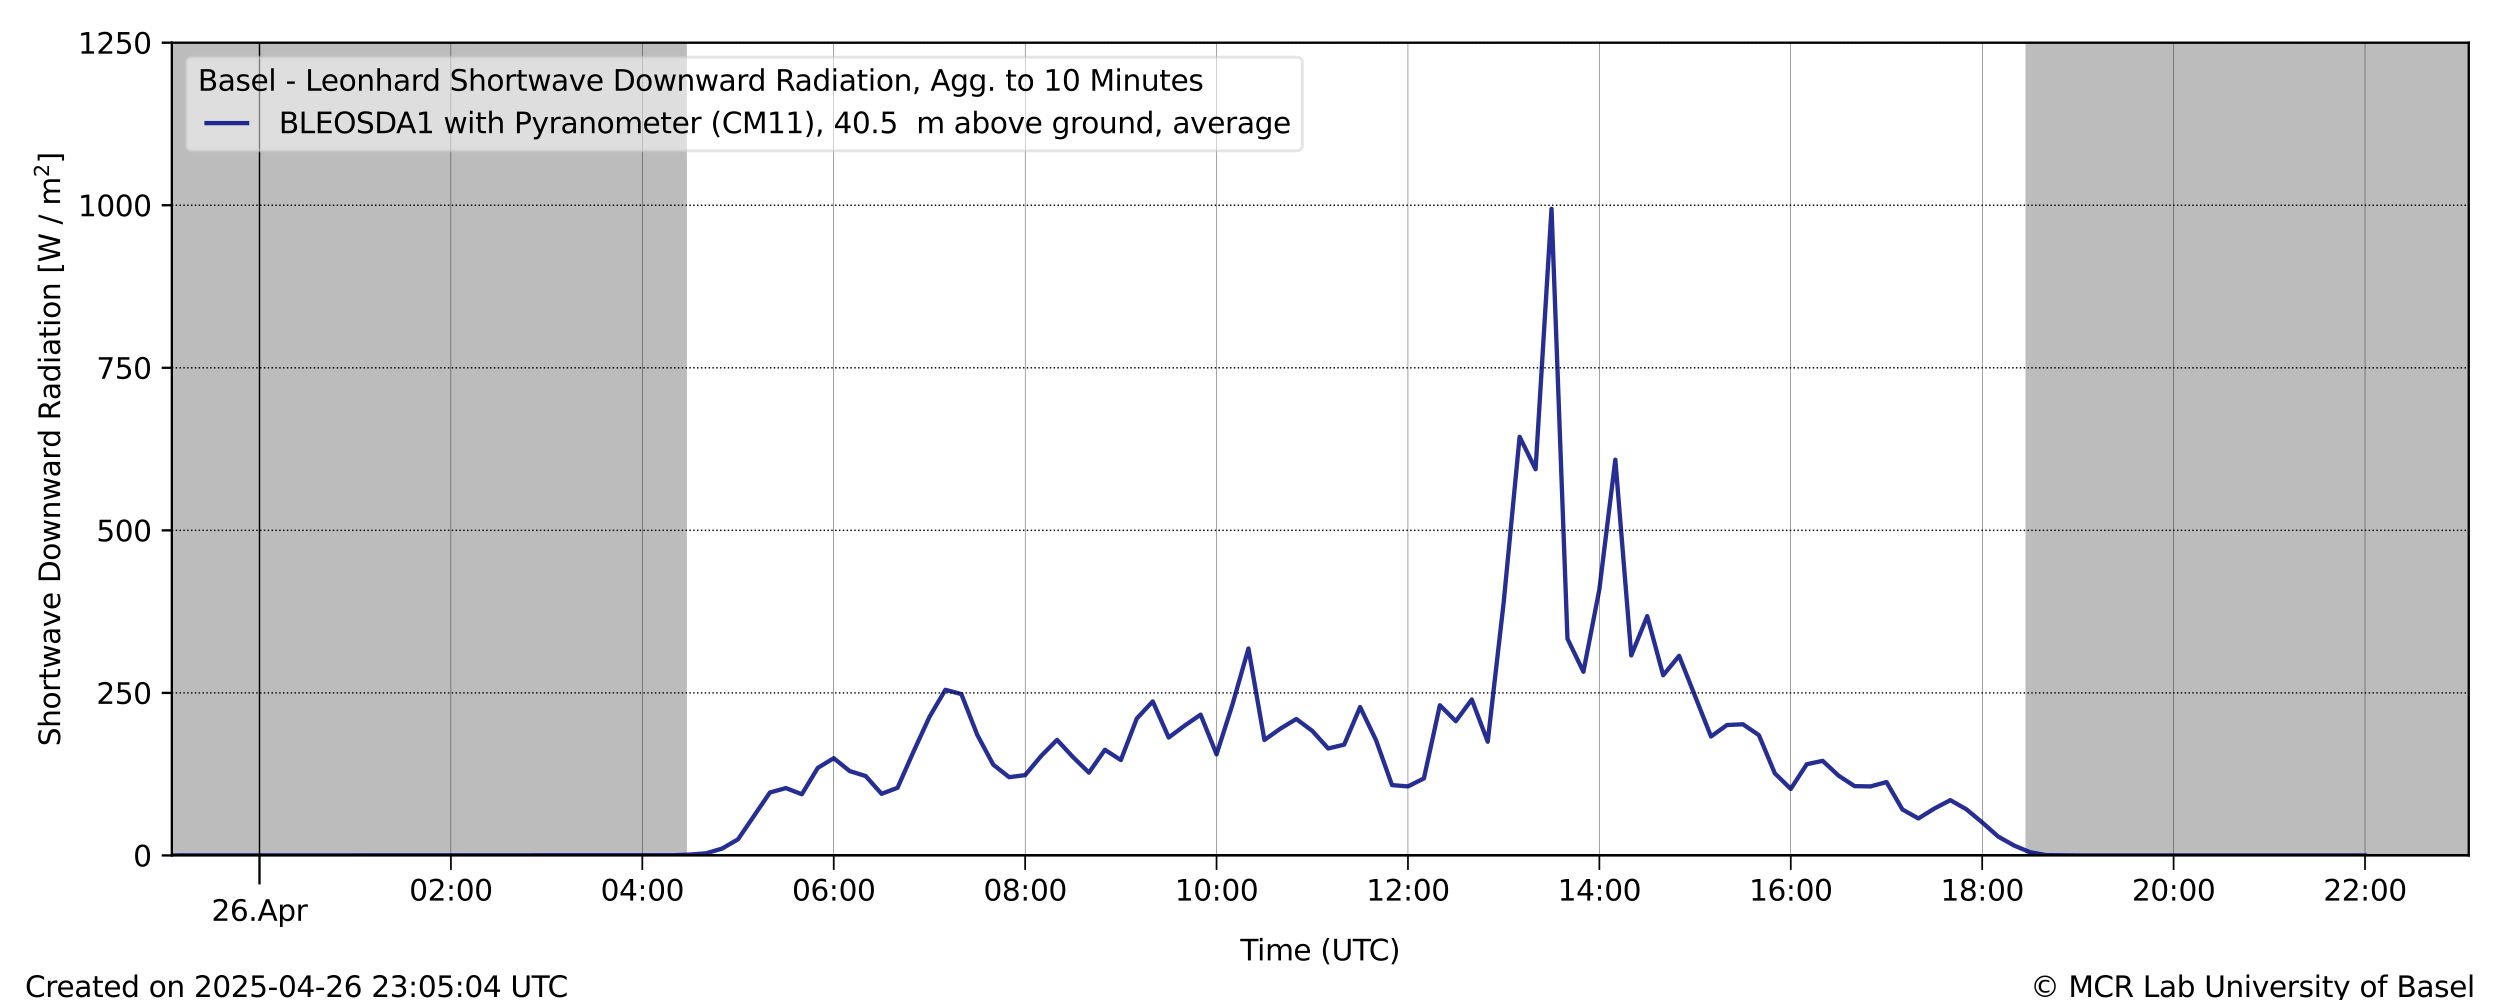 <?xml version="1.0" encoding="utf-8" standalone="no"?>
<!DOCTYPE svg PUBLIC "-//W3C//DTD SVG 1.1//EN"
  "http://www.w3.org/Graphics/SVG/1.1/DTD/svg11.dtd">
<svg xmlns:xlink="http://www.w3.org/1999/xlink" width="864pt" height="345.6pt" viewBox="0 0 864 345.6" xmlns="http://www.w3.org/2000/svg" version="1.1">
 <defs>
  <style type="text/css">*{stroke-linejoin: round; stroke-linecap: butt}</style>
 </defs>
 <g id="figure_1">
  <g id="patch_1">
   <path d="M 0 345.6 
L 864 345.6 
L 864 0 
L 0 0 
z
" style="fill: #ffffff"/>
  </g>
  <g id="axes_1">
   <g id="patch_2">
    <path d="M 59.384 295.64 
L 853.2 295.64 
L 853.2 14.76 
L 59.384 14.76 
z
" style="fill: #ffffff"/>
   </g>
   <g id="PolyCollection_1">
    <path d="M 59.384 14.76 
L 59.384 295.64 
L 59.935 295.64 
L 60.487 295.64 
L 61.038 295.64 
L 61.589 295.64 
L 62.14 295.64 
L 62.692 295.64 
L 63.243 295.64 
L 63.794 295.64 
L 64.345 295.64 
L 64.897 295.64 
L 65.448 295.64 
L 65.999 295.64 
L 66.55 295.64 
L 67.102 295.64 
L 67.653 295.64 
L 68.204 295.64 
L 68.755 295.64 
L 69.307 295.64 
L 69.858 295.64 
L 70.409 295.64 
L 70.96 295.64 
L 71.512 295.64 
L 72.063 295.64 
L 72.614 295.64 
L 73.166 295.64 
L 73.717 295.64 
L 74.268 295.64 
L 74.819 295.64 
L 75.371 295.64 
L 75.922 295.64 
L 76.473 295.64 
L 77.024 295.64 
L 77.576 295.64 
L 78.127 295.64 
L 78.678 295.64 
L 79.229 295.64 
L 79.781 295.64 
L 80.332 295.64 
L 80.883 295.64 
L 81.434 295.64 
L 81.986 295.64 
L 82.537 295.64 
L 83.088 295.64 
L 83.639 295.64 
L 84.191 295.64 
L 84.742 295.64 
L 85.293 295.64 
L 85.845 295.64 
L 86.396 295.64 
L 86.947 295.64 
L 87.498 295.64 
L 88.05 295.64 
L 88.601 295.64 
L 89.152 295.64 
L 89.703 295.64 
L 90.255 295.64 
L 90.806 295.64 
L 91.357 295.64 
L 91.908 295.64 
L 92.46 295.64 
L 93.011 295.64 
L 93.562 295.64 
L 94.113 295.64 
L 94.665 295.64 
L 95.216 295.64 
L 95.767 295.64 
L 96.318 295.64 
L 96.87 295.64 
L 97.421 295.64 
L 97.972 295.64 
L 98.524 295.64 
L 99.075 295.64 
L 99.626 295.64 
L 100.177 295.64 
L 100.729 295.64 
L 101.28 295.64 
L 101.831 295.64 
L 102.382 295.64 
L 102.934 295.64 
L 103.485 295.64 
L 104.036 295.64 
L 104.587 295.64 
L 105.139 295.64 
L 105.69 295.64 
L 106.241 295.64 
L 106.792 295.64 
L 107.344 295.64 
L 107.895 295.64 
L 108.446 295.64 
L 108.998 295.64 
L 109.549 295.64 
L 110.1 295.64 
L 110.651 295.64 
L 111.203 295.64 
L 111.754 295.64 
L 112.305 295.64 
L 112.856 295.64 
L 113.408 295.64 
L 113.959 295.64 
L 114.51 295.64 
L 115.061 295.64 
L 115.613 295.64 
L 116.164 295.64 
L 116.715 295.64 
L 117.266 295.64 
L 117.818 295.64 
L 118.369 295.64 
L 118.92 295.64 
L 119.471 295.64 
L 120.023 295.64 
L 120.574 295.64 
L 121.125 295.64 
L 121.677 295.64 
L 122.228 295.64 
L 122.779 295.64 
L 123.33 295.64 
L 123.882 295.64 
L 124.433 295.64 
L 124.984 295.64 
L 125.535 295.64 
L 126.087 295.64 
L 126.638 295.64 
L 127.189 295.64 
L 127.74 295.64 
L 128.292 295.64 
L 128.843 295.64 
L 129.394 295.64 
L 129.945 295.64 
L 130.497 295.64 
L 131.048 295.64 
L 131.599 295.64 
L 132.15 295.64 
L 132.702 295.64 
L 133.253 295.64 
L 133.804 295.64 
L 134.356 295.64 
L 134.907 295.64 
L 135.458 295.64 
L 136.009 295.64 
L 136.561 295.64 
L 137.112 295.64 
L 137.663 295.64 
L 138.214 295.64 
L 138.766 295.64 
L 139.317 295.64 
L 139.868 295.64 
L 140.419 295.64 
L 140.971 295.64 
L 141.522 295.64 
L 142.073 295.64 
L 142.624 295.64 
L 143.176 295.64 
L 143.727 295.64 
L 144.278 295.64 
L 144.829 295.64 
L 145.381 295.64 
L 145.932 295.64 
L 146.483 295.64 
L 147.035 295.64 
L 147.586 295.64 
L 148.137 295.64 
L 148.688 295.64 
L 149.24 295.64 
L 149.791 295.64 
L 150.342 295.64 
L 150.893 295.64 
L 151.445 295.64 
L 151.996 295.64 
L 152.547 295.64 
L 153.098 295.64 
L 153.65 295.64 
L 154.201 295.64 
L 154.752 295.64 
L 155.303 295.64 
L 155.855 295.64 
L 156.406 295.64 
L 156.957 295.64 
L 157.508 295.64 
L 158.06 295.64 
L 158.611 295.64 
L 159.162 295.64 
L 159.714 295.64 
L 160.265 295.64 
L 160.816 295.64 
L 161.367 295.64 
L 161.919 295.64 
L 162.47 295.64 
L 163.021 295.64 
L 163.572 295.64 
L 164.124 295.64 
L 164.675 295.64 
L 165.226 295.64 
L 165.777 295.64 
L 166.329 295.64 
L 166.88 295.64 
L 167.431 295.64 
L 167.982 295.64 
L 168.534 295.64 
L 169.085 295.64 
L 169.636 295.64 
L 170.187 295.64 
L 170.739 295.64 
L 171.29 295.64 
L 171.841 295.64 
L 172.393 295.64 
L 172.944 295.64 
L 173.495 295.64 
L 174.046 295.64 
L 174.598 295.64 
L 175.149 295.64 
L 175.7 295.64 
L 176.251 295.64 
L 176.803 295.64 
L 177.354 295.64 
L 177.905 295.64 
L 178.456 295.64 
L 179.008 295.64 
L 179.559 295.64 
L 180.11 295.64 
L 180.661 295.64 
L 181.213 295.64 
L 181.764 295.64 
L 182.315 295.64 
L 182.866 295.64 
L 183.418 295.64 
L 183.969 295.64 
L 184.52 295.64 
L 185.072 295.64 
L 185.623 295.64 
L 186.174 295.64 
L 186.725 295.64 
L 187.277 295.64 
L 187.828 295.64 
L 188.379 295.64 
L 188.93 295.64 
L 189.482 295.64 
L 190.033 295.64 
L 190.584 295.64 
L 191.135 295.64 
L 191.687 295.64 
L 192.238 295.64 
L 192.789 295.64 
L 193.34 295.64 
L 193.892 295.64 
L 194.443 295.64 
L 194.994 295.64 
L 195.545 295.64 
L 196.097 295.64 
L 196.648 295.64 
L 197.199 295.64 
L 197.751 295.64 
L 198.302 295.64 
L 198.853 295.64 
L 199.404 295.64 
L 199.956 295.64 
L 200.507 295.64 
L 201.058 295.64 
L 201.609 295.64 
L 202.161 295.64 
L 202.712 295.64 
L 203.263 295.64 
L 203.814 295.64 
L 204.366 295.64 
L 204.917 295.64 
L 205.468 295.64 
L 206.019 295.64 
L 206.571 295.64 
L 207.122 295.64 
L 207.673 295.64 
L 208.225 295.64 
L 208.776 295.64 
L 209.327 295.64 
L 209.878 295.64 
L 210.43 295.64 
L 210.981 295.64 
L 211.532 295.64 
L 212.083 295.64 
L 212.635 295.64 
L 213.186 295.64 
L 213.737 295.64 
L 214.288 295.64 
L 214.84 295.64 
L 215.391 295.64 
L 215.942 295.64 
L 216.493 295.64 
L 217.045 295.64 
L 217.596 295.64 
L 218.147 295.64 
L 218.698 295.64 
L 219.25 295.64 
L 219.801 295.64 
L 220.352 295.64 
L 220.904 295.64 
L 221.455 295.64 
L 222.006 295.64 
L 222.557 295.64 
L 223.109 295.64 
L 223.66 295.64 
L 224.211 295.64 
L 224.762 295.64 
L 225.314 295.64 
L 225.865 295.64 
L 226.416 295.64 
L 226.967 295.64 
L 227.519 295.64 
L 228.07 295.64 
L 228.621 295.64 
L 229.172 295.64 
L 229.724 295.64 
L 230.275 295.64 
L 230.826 295.64 
L 231.377 295.64 
L 231.929 295.64 
L 232.48 295.64 
L 233.031 295.64 
L 233.583 295.64 
L 234.134 295.64 
L 234.685 295.64 
L 235.236 295.64 
L 235.788 295.64 
L 236.339 295.64 
L 236.89 295.64 
L 236.89 14.76 
L 236.89 14.76 
L 236.339 14.76 
L 235.788 14.76 
L 235.236 14.76 
L 234.685 14.76 
L 234.134 14.76 
L 233.583 14.76 
L 233.031 14.76 
L 232.48 14.76 
L 231.929 14.76 
L 231.377 14.76 
L 230.826 14.76 
L 230.275 14.76 
L 229.724 14.76 
L 229.172 14.76 
L 228.621 14.76 
L 228.07 14.76 
L 227.519 14.76 
L 226.967 14.76 
L 226.416 14.76 
L 225.865 14.76 
L 225.314 14.76 
L 224.762 14.76 
L 224.211 14.76 
L 223.66 14.76 
L 223.109 14.76 
L 222.557 14.76 
L 222.006 14.76 
L 221.455 14.76 
L 220.904 14.76 
L 220.352 14.76 
L 219.801 14.76 
L 219.25 14.76 
L 218.698 14.76 
L 218.147 14.76 
L 217.596 14.76 
L 217.045 14.76 
L 216.493 14.76 
L 215.942 14.76 
L 215.391 14.76 
L 214.84 14.76 
L 214.288 14.76 
L 213.737 14.76 
L 213.186 14.76 
L 212.635 14.76 
L 212.083 14.76 
L 211.532 14.76 
L 210.981 14.76 
L 210.43 14.76 
L 209.878 14.76 
L 209.327 14.76 
L 208.776 14.76 
L 208.225 14.76 
L 207.673 14.76 
L 207.122 14.76 
L 206.571 14.76 
L 206.019 14.76 
L 205.468 14.76 
L 204.917 14.76 
L 204.366 14.76 
L 203.814 14.76 
L 203.263 14.76 
L 202.712 14.76 
L 202.161 14.76 
L 201.609 14.76 
L 201.058 14.76 
L 200.507 14.76 
L 199.956 14.76 
L 199.404 14.76 
L 198.853 14.76 
L 198.302 14.76 
L 197.751 14.76 
L 197.199 14.76 
L 196.648 14.76 
L 196.097 14.76 
L 195.545 14.76 
L 194.994 14.76 
L 194.443 14.76 
L 193.892 14.76 
L 193.34 14.76 
L 192.789 14.76 
L 192.238 14.76 
L 191.687 14.76 
L 191.135 14.76 
L 190.584 14.76 
L 190.033 14.76 
L 189.482 14.76 
L 188.93 14.76 
L 188.379 14.76 
L 187.828 14.76 
L 187.277 14.76 
L 186.725 14.76 
L 186.174 14.76 
L 185.623 14.76 
L 185.072 14.76 
L 184.52 14.76 
L 183.969 14.76 
L 183.418 14.76 
L 182.866 14.76 
L 182.315 14.76 
L 181.764 14.76 
L 181.213 14.76 
L 180.661 14.76 
L 180.11 14.76 
L 179.559 14.76 
L 179.008 14.76 
L 178.456 14.76 
L 177.905 14.76 
L 177.354 14.76 
L 176.803 14.76 
L 176.251 14.76 
L 175.7 14.76 
L 175.149 14.76 
L 174.598 14.76 
L 174.046 14.76 
L 173.495 14.76 
L 172.944 14.76 
L 172.393 14.76 
L 171.841 14.76 
L 171.29 14.76 
L 170.739 14.76 
L 170.187 14.76 
L 169.636 14.76 
L 169.085 14.76 
L 168.534 14.76 
L 167.982 14.76 
L 167.431 14.76 
L 166.88 14.76 
L 166.329 14.76 
L 165.777 14.76 
L 165.226 14.76 
L 164.675 14.76 
L 164.124 14.76 
L 163.572 14.76 
L 163.021 14.76 
L 162.47 14.76 
L 161.919 14.76 
L 161.367 14.76 
L 160.816 14.76 
L 160.265 14.76 
L 159.714 14.76 
L 159.162 14.76 
L 158.611 14.76 
L 158.06 14.76 
L 157.508 14.76 
L 156.957 14.76 
L 156.406 14.76 
L 155.855 14.76 
L 155.303 14.76 
L 154.752 14.76 
L 154.201 14.76 
L 153.65 14.76 
L 153.098 14.76 
L 152.547 14.76 
L 151.996 14.76 
L 151.445 14.76 
L 150.893 14.76 
L 150.342 14.76 
L 149.791 14.76 
L 149.24 14.76 
L 148.688 14.76 
L 148.137 14.76 
L 147.586 14.76 
L 147.035 14.76 
L 146.483 14.76 
L 145.932 14.76 
L 145.381 14.76 
L 144.829 14.76 
L 144.278 14.76 
L 143.727 14.76 
L 143.176 14.76 
L 142.624 14.76 
L 142.073 14.76 
L 141.522 14.76 
L 140.971 14.76 
L 140.419 14.76 
L 139.868 14.76 
L 139.317 14.76 
L 138.766 14.76 
L 138.214 14.76 
L 137.663 14.76 
L 137.112 14.76 
L 136.561 14.76 
L 136.009 14.76 
L 135.458 14.76 
L 134.907 14.76 
L 134.356 14.76 
L 133.804 14.76 
L 133.253 14.76 
L 132.702 14.76 
L 132.15 14.76 
L 131.599 14.76 
L 131.048 14.76 
L 130.497 14.76 
L 129.945 14.76 
L 129.394 14.76 
L 128.843 14.76 
L 128.292 14.76 
L 127.74 14.76 
L 127.189 14.76 
L 126.638 14.76 
L 126.087 14.76 
L 125.535 14.76 
L 124.984 14.76 
L 124.433 14.76 
L 123.882 14.76 
L 123.33 14.76 
L 122.779 14.76 
L 122.228 14.76 
L 121.677 14.76 
L 121.125 14.76 
L 120.574 14.76 
L 120.023 14.76 
L 119.471 14.76 
L 118.92 14.76 
L 118.369 14.76 
L 117.818 14.76 
L 117.266 14.76 
L 116.715 14.76 
L 116.164 14.76 
L 115.613 14.76 
L 115.061 14.76 
L 114.51 14.76 
L 113.959 14.76 
L 113.408 14.76 
L 112.856 14.76 
L 112.305 14.76 
L 111.754 14.76 
L 111.203 14.76 
L 110.651 14.76 
L 110.1 14.76 
L 109.549 14.76 
L 108.998 14.76 
L 108.446 14.76 
L 107.895 14.76 
L 107.344 14.76 
L 106.792 14.76 
L 106.241 14.76 
L 105.69 14.76 
L 105.139 14.76 
L 104.587 14.76 
L 104.036 14.76 
L 103.485 14.76 
L 102.934 14.76 
L 102.382 14.76 
L 101.831 14.76 
L 101.28 14.76 
L 100.729 14.76 
L 100.177 14.76 
L 99.626 14.76 
L 99.075 14.76 
L 98.524 14.76 
L 97.972 14.76 
L 97.421 14.76 
L 96.87 14.76 
L 96.318 14.76 
L 95.767 14.76 
L 95.216 14.76 
L 94.665 14.76 
L 94.113 14.76 
L 93.562 14.76 
L 93.011 14.76 
L 92.46 14.76 
L 91.908 14.76 
L 91.357 14.76 
L 90.806 14.76 
L 90.255 14.76 
L 89.703 14.76 
L 89.152 14.76 
L 88.601 14.76 
L 88.05 14.76 
L 87.498 14.76 
L 86.947 14.76 
L 86.396 14.76 
L 85.845 14.76 
L 85.293 14.76 
L 84.742 14.76 
L 84.191 14.76 
L 83.639 14.76 
L 83.088 14.76 
L 82.537 14.76 
L 81.986 14.76 
L 81.434 14.76 
L 80.883 14.76 
L 80.332 14.76 
L 79.781 14.76 
L 79.229 14.76 
L 78.678 14.76 
L 78.127 14.76 
L 77.576 14.76 
L 77.024 14.76 
L 76.473 14.76 
L 75.922 14.76 
L 75.371 14.76 
L 74.819 14.76 
L 74.268 14.76 
L 73.717 14.76 
L 73.166 14.76 
L 72.614 14.76 
L 72.063 14.76 
L 71.512 14.76 
L 70.96 14.76 
L 70.409 14.76 
L 69.858 14.76 
L 69.307 14.76 
L 68.755 14.76 
L 68.204 14.76 
L 67.653 14.76 
L 67.102 14.76 
L 66.55 14.76 
L 65.999 14.76 
L 65.448 14.76 
L 64.897 14.76 
L 64.345 14.76 
L 63.794 14.76 
L 63.243 14.76 
L 62.692 14.76 
L 62.14 14.76 
L 61.589 14.76 
L 61.038 14.76 
L 60.487 14.76 
L 59.935 14.76 
L 59.384 14.76 
z
" clip-path="url(#p6a44176c20)" style="fill: #bcbcbc; stroke: #bcbcbc"/>
    <path d="M 700.501 14.76 
L 700.501 295.64 
L 701.052 295.64 
L 701.603 295.64 
L 702.154 295.64 
L 702.706 295.64 
L 703.257 295.64 
L 703.808 295.64 
L 704.36 295.64 
L 704.911 295.64 
L 705.462 295.64 
L 706.013 295.64 
L 706.565 295.64 
L 707.116 295.64 
L 707.667 295.64 
L 708.218 295.64 
L 708.77 295.64 
L 709.321 295.64 
L 709.872 295.64 
L 710.423 295.64 
L 710.975 295.64 
L 711.526 295.64 
L 712.077 295.64 
L 712.628 295.64 
L 713.18 295.64 
L 713.731 295.64 
L 714.282 295.64 
L 714.833 295.64 
L 715.385 295.64 
L 715.936 295.64 
L 716.487 295.64 
L 717.039 295.64 
L 717.59 295.64 
L 718.141 295.64 
L 718.692 295.64 
L 719.244 295.64 
L 719.795 295.64 
L 720.346 295.64 
L 720.897 295.64 
L 721.449 295.64 
L 722 295.64 
L 722.551 295.64 
L 723.102 295.64 
L 723.654 295.64 
L 724.205 295.64 
L 724.756 295.64 
L 725.307 295.64 
L 725.859 295.64 
L 726.41 295.64 
L 726.961 295.64 
L 727.512 295.64 
L 728.064 295.64 
L 728.615 295.64 
L 729.166 295.64 
L 729.718 295.64 
L 730.269 295.64 
L 730.82 295.64 
L 731.371 295.64 
L 731.923 295.64 
L 732.474 295.64 
L 733.025 295.64 
L 733.576 295.64 
L 734.128 295.64 
L 734.679 295.64 
L 735.23 295.64 
L 735.781 295.64 
L 736.333 295.64 
L 736.884 295.64 
L 737.435 295.64 
L 737.986 295.64 
L 738.538 295.64 
L 739.089 295.64 
L 739.64 295.64 
L 740.191 295.64 
L 740.743 295.64 
L 741.294 295.64 
L 741.845 295.64 
L 742.397 295.64 
L 742.948 295.64 
L 743.499 295.64 
L 744.05 295.64 
L 744.602 295.64 
L 745.153 295.64 
L 745.704 295.64 
L 746.255 295.64 
L 746.807 295.64 
L 747.358 295.64 
L 747.909 295.64 
L 748.46 295.64 
L 749.012 295.64 
L 749.563 295.64 
L 750.114 295.64 
L 750.665 295.64 
L 751.217 295.64 
L 751.768 295.64 
L 752.319 295.64 
L 752.87 295.64 
L 753.422 295.64 
L 753.973 295.64 
L 754.524 295.64 
L 755.076 295.64 
L 755.627 295.64 
L 756.178 295.64 
L 756.729 295.64 
L 757.281 295.64 
L 757.832 295.64 
L 758.383 295.64 
L 758.934 295.64 
L 759.486 295.64 
L 760.037 295.64 
L 760.588 295.64 
L 761.139 295.64 
L 761.691 295.64 
L 762.242 295.64 
L 762.793 295.64 
L 763.344 295.64 
L 763.896 295.64 
L 764.447 295.64 
L 764.998 295.64 
L 765.549 295.64 
L 766.101 295.64 
L 766.652 295.64 
L 767.203 295.64 
L 767.755 295.64 
L 768.306 295.64 
L 768.857 295.64 
L 769.408 295.64 
L 769.96 295.64 
L 770.511 295.64 
L 771.062 295.64 
L 771.613 295.64 
L 772.165 295.64 
L 772.716 295.64 
L 773.267 295.64 
L 773.818 295.64 
L 774.37 295.64 
L 774.921 295.64 
L 775.472 295.64 
L 776.023 295.64 
L 776.575 295.64 
L 777.126 295.64 
L 777.677 295.64 
L 778.228 295.64 
L 778.78 295.64 
L 779.331 295.64 
L 779.882 295.64 
L 780.434 295.64 
L 780.985 295.64 
L 781.536 295.64 
L 782.087 295.64 
L 782.639 295.64 
L 783.19 295.64 
L 783.741 295.64 
L 784.292 295.64 
L 784.844 295.64 
L 785.395 295.64 
L 785.946 295.64 
L 786.497 295.64 
L 787.049 295.64 
L 787.6 295.64 
L 788.151 295.64 
L 788.702 295.64 
L 789.254 295.64 
L 789.805 295.64 
L 790.356 295.64 
L 790.907 295.64 
L 791.459 295.64 
L 792.01 295.64 
L 792.561 295.64 
L 793.113 295.64 
L 793.664 295.64 
L 794.215 295.64 
L 794.766 295.64 
L 795.318 295.64 
L 795.869 295.64 
L 796.42 295.64 
L 796.971 295.64 
L 797.523 295.64 
L 798.074 295.64 
L 798.625 295.64 
L 799.176 295.64 
L 799.728 295.64 
L 800.279 295.64 
L 800.83 295.64 
L 801.381 295.64 
L 801.933 295.64 
L 802.484 295.64 
L 803.035 295.64 
L 803.587 295.64 
L 804.138 295.64 
L 804.689 295.64 
L 805.24 295.64 
L 805.792 295.64 
L 806.343 295.64 
L 806.894 295.64 
L 807.445 295.64 
L 807.997 295.64 
L 808.548 295.64 
L 809.099 295.64 
L 809.65 295.64 
L 810.202 295.64 
L 810.753 295.64 
L 811.304 295.64 
L 811.855 295.64 
L 812.407 295.64 
L 812.958 295.64 
L 813.509 295.64 
L 814.06 295.64 
L 814.612 295.64 
L 815.163 295.64 
L 815.714 295.64 
L 816.266 295.64 
L 816.817 295.64 
L 817.368 295.64 
L 817.919 295.64 
L 818.471 295.64 
L 819.022 295.64 
L 819.573 295.64 
L 820.124 295.64 
L 820.676 295.64 
L 821.227 295.64 
L 821.778 295.64 
L 822.329 295.64 
L 822.881 295.64 
L 823.432 295.64 
L 823.983 295.64 
L 824.534 295.64 
L 825.086 295.64 
L 825.637 295.64 
L 826.188 295.64 
L 826.739 295.64 
L 827.291 295.64 
L 827.842 295.64 
L 828.393 295.64 
L 828.945 295.64 
L 829.496 295.64 
L 830.047 295.64 
L 830.598 295.64 
L 831.15 295.64 
L 831.701 295.64 
L 832.252 295.64 
L 832.803 295.64 
L 833.355 295.64 
L 833.906 295.64 
L 834.457 295.64 
L 835.008 295.64 
L 835.56 295.64 
L 836.111 295.64 
L 836.662 295.64 
L 837.213 295.64 
L 837.765 295.64 
L 838.316 295.64 
L 838.867 295.64 
L 839.418 295.64 
L 839.97 295.64 
L 840.521 295.64 
L 841.072 295.64 
L 841.624 295.64 
L 842.175 295.64 
L 842.726 295.64 
L 843.277 295.64 
L 843.829 295.64 
L 844.38 295.64 
L 844.931 295.64 
L 845.482 295.64 
L 846.034 295.64 
L 846.585 295.64 
L 847.136 295.64 
L 847.687 295.64 
L 848.239 295.64 
L 848.79 295.64 
L 849.341 295.64 
L 849.892 295.64 
L 850.444 295.64 
L 850.995 295.64 
L 851.546 295.64 
L 852.097 295.64 
L 852.649 295.64 
L 853.2 295.64 
L 853.2 14.76 
L 853.2 14.76 
L 852.649 14.76 
L 852.097 14.76 
L 851.546 14.76 
L 850.995 14.76 
L 850.444 14.76 
L 849.892 14.76 
L 849.341 14.76 
L 848.79 14.76 
L 848.239 14.76 
L 847.687 14.76 
L 847.136 14.76 
L 846.585 14.76 
L 846.034 14.76 
L 845.482 14.76 
L 844.931 14.76 
L 844.38 14.76 
L 843.829 14.76 
L 843.277 14.76 
L 842.726 14.76 
L 842.175 14.76 
L 841.624 14.76 
L 841.072 14.76 
L 840.521 14.76 
L 839.97 14.76 
L 839.418 14.76 
L 838.867 14.76 
L 838.316 14.76 
L 837.765 14.76 
L 837.213 14.76 
L 836.662 14.76 
L 836.111 14.76 
L 835.56 14.76 
L 835.008 14.76 
L 834.457 14.76 
L 833.906 14.76 
L 833.355 14.76 
L 832.803 14.76 
L 832.252 14.76 
L 831.701 14.76 
L 831.15 14.76 
L 830.598 14.76 
L 830.047 14.76 
L 829.496 14.76 
L 828.945 14.76 
L 828.393 14.76 
L 827.842 14.76 
L 827.291 14.76 
L 826.739 14.76 
L 826.188 14.76 
L 825.637 14.76 
L 825.086 14.76 
L 824.534 14.76 
L 823.983 14.76 
L 823.432 14.76 
L 822.881 14.76 
L 822.329 14.76 
L 821.778 14.76 
L 821.227 14.76 
L 820.676 14.76 
L 820.124 14.76 
L 819.573 14.76 
L 819.022 14.76 
L 818.471 14.76 
L 817.919 14.76 
L 817.368 14.76 
L 816.817 14.76 
L 816.266 14.76 
L 815.714 14.76 
L 815.163 14.76 
L 814.612 14.76 
L 814.06 14.76 
L 813.509 14.76 
L 812.958 14.76 
L 812.407 14.76 
L 811.855 14.76 
L 811.304 14.76 
L 810.753 14.76 
L 810.202 14.76 
L 809.65 14.76 
L 809.099 14.76 
L 808.548 14.76 
L 807.997 14.76 
L 807.445 14.76 
L 806.894 14.76 
L 806.343 14.76 
L 805.792 14.76 
L 805.24 14.76 
L 804.689 14.76 
L 804.138 14.76 
L 803.587 14.76 
L 803.035 14.76 
L 802.484 14.76 
L 801.933 14.76 
L 801.381 14.76 
L 800.83 14.76 
L 800.279 14.76 
L 799.728 14.76 
L 799.176 14.76 
L 798.625 14.76 
L 798.074 14.76 
L 797.523 14.76 
L 796.971 14.76 
L 796.42 14.76 
L 795.869 14.76 
L 795.318 14.76 
L 794.766 14.76 
L 794.215 14.76 
L 793.664 14.76 
L 793.113 14.76 
L 792.561 14.76 
L 792.01 14.76 
L 791.459 14.76 
L 790.907 14.76 
L 790.356 14.76 
L 789.805 14.76 
L 789.254 14.76 
L 788.702 14.76 
L 788.151 14.76 
L 787.6 14.76 
L 787.049 14.76 
L 786.497 14.76 
L 785.946 14.76 
L 785.395 14.76 
L 784.844 14.76 
L 784.292 14.76 
L 783.741 14.76 
L 783.19 14.76 
L 782.639 14.76 
L 782.087 14.76 
L 781.536 14.76 
L 780.985 14.76 
L 780.434 14.76 
L 779.882 14.76 
L 779.331 14.76 
L 778.78 14.76 
L 778.228 14.76 
L 777.677 14.76 
L 777.126 14.76 
L 776.575 14.76 
L 776.023 14.76 
L 775.472 14.76 
L 774.921 14.76 
L 774.37 14.76 
L 773.818 14.76 
L 773.267 14.76 
L 772.716 14.76 
L 772.165 14.76 
L 771.613 14.76 
L 771.062 14.76 
L 770.511 14.76 
L 769.96 14.76 
L 769.408 14.76 
L 768.857 14.76 
L 768.306 14.76 
L 767.755 14.76 
L 767.203 14.76 
L 766.652 14.76 
L 766.101 14.76 
L 765.549 14.76 
L 764.998 14.76 
L 764.447 14.76 
L 763.896 14.76 
L 763.344 14.76 
L 762.793 14.76 
L 762.242 14.76 
L 761.691 14.76 
L 761.139 14.76 
L 760.588 14.76 
L 760.037 14.76 
L 759.486 14.76 
L 758.934 14.76 
L 758.383 14.76 
L 757.832 14.76 
L 757.281 14.76 
L 756.729 14.76 
L 756.178 14.76 
L 755.627 14.76 
L 755.076 14.76 
L 754.524 14.76 
L 753.973 14.76 
L 753.422 14.76 
L 752.87 14.76 
L 752.319 14.76 
L 751.768 14.76 
L 751.217 14.76 
L 750.665 14.76 
L 750.114 14.76 
L 749.563 14.76 
L 749.012 14.76 
L 748.46 14.76 
L 747.909 14.76 
L 747.358 14.76 
L 746.807 14.76 
L 746.255 14.76 
L 745.704 14.76 
L 745.153 14.76 
L 744.602 14.76 
L 744.05 14.76 
L 743.499 14.76 
L 742.948 14.76 
L 742.397 14.76 
L 741.845 14.76 
L 741.294 14.76 
L 740.743 14.76 
L 740.191 14.76 
L 739.64 14.76 
L 739.089 14.76 
L 738.538 14.76 
L 737.986 14.76 
L 737.435 14.76 
L 736.884 14.76 
L 736.333 14.76 
L 735.781 14.76 
L 735.23 14.76 
L 734.679 14.76 
L 734.128 14.76 
L 733.576 14.76 
L 733.025 14.76 
L 732.474 14.76 
L 731.923 14.76 
L 731.371 14.76 
L 730.82 14.76 
L 730.269 14.76 
L 729.718 14.76 
L 729.166 14.76 
L 728.615 14.76 
L 728.064 14.76 
L 727.512 14.76 
L 726.961 14.76 
L 726.41 14.76 
L 725.859 14.76 
L 725.307 14.76 
L 724.756 14.76 
L 724.205 14.76 
L 723.654 14.76 
L 723.102 14.76 
L 722.551 14.76 
L 722 14.76 
L 721.449 14.76 
L 720.897 14.76 
L 720.346 14.76 
L 719.795 14.76 
L 719.244 14.76 
L 718.692 14.76 
L 718.141 14.76 
L 717.59 14.76 
L 717.039 14.76 
L 716.487 14.76 
L 715.936 14.76 
L 715.385 14.76 
L 714.833 14.76 
L 714.282 14.76 
L 713.731 14.76 
L 713.18 14.76 
L 712.628 14.76 
L 712.077 14.76 
L 711.526 14.76 
L 710.975 14.76 
L 710.423 14.76 
L 709.872 14.76 
L 709.321 14.76 
L 708.77 14.76 
L 708.218 14.76 
L 707.667 14.76 
L 707.116 14.76 
L 706.565 14.76 
L 706.013 14.76 
L 705.462 14.76 
L 704.911 14.76 
L 704.36 14.76 
L 703.808 14.76 
L 703.257 14.76 
L 702.706 14.76 
L 702.154 14.76 
L 701.603 14.76 
L 701.052 14.76 
L 700.501 14.76 
z
" clip-path="url(#p6a44176c20)" style="fill: #bcbcbc; stroke: #bcbcbc"/>
   </g>
   <g id="line2d_1">
    <path d="M 29.045 295.64 
L 233.011 295.564 
L 238.524 295.339 
L 244.036 294.892 
L 249.549 293.27 
L 255.062 290.064 
L 266.087 273.882 
L 271.6 272.361 
L 277.112 274.497 
L 282.625 265.377 
L 288.137 262.038 
L 293.65 266.478 
L 299.163 268.197 
L 304.675 274.339 
L 310.188 272.26 
L 315.7 259.788 
L 321.213 247.769 
L 326.726 238.39 
L 332.238 239.873 
L 337.751 253.975 
L 343.263 264.265 
L 348.776 268.599 
L 354.289 267.88 
L 359.801 261.281 
L 365.314 255.699 
L 370.827 261.651 
L 376.339 267.026 
L 381.852 259.128 
L 387.364 262.674 
L 392.877 248.317 
L 398.39 242.401 
L 403.902 254.885 
L 409.415 250.776 
L 414.927 246.987 
L 420.44 260.699 
L 425.953 243.435 
L 431.465 224.126 
L 436.978 255.739 
L 442.49 251.825 
L 448.003 248.484 
L 453.516 252.582 
L 459.028 258.672 
L 464.541 257.35 
L 470.054 244.351 
L 475.566 255.825 
L 481.079 271.332 
L 486.591 271.785 
L 492.104 269.019 
L 497.617 243.74 
L 503.129 249.239 
L 508.642 241.745 
L 514.154 256.333 
L 519.667 208.237 
L 525.18 150.962 
L 530.692 162.166 
L 536.205 72.156 
L 541.717 220.746 
L 547.23 232.161 
L 552.743 203.669 
L 558.255 158.876 
L 563.768 226.508 
L 569.281 212.942 
L 574.793 233.359 
L 580.306 226.663 
L 591.331 254.535 
L 596.844 250.567 
L 602.356 250.31 
L 607.869 254.059 
L 613.381 267.267 
L 618.894 272.637 
L 624.407 264.125 
L 629.919 262.95 
L 635.432 268.08 
L 640.944 271.687 
L 646.457 271.788 
L 651.97 270.278 
L 657.482 279.764 
L 662.995 282.86 
L 668.508 279.437 
L 674.02 276.532 
L 679.533 279.66 
L 685.045 284.218 
L 690.558 289.113 
L 696.071 292.22 
L 701.583 294.524 
L 707.096 295.531 
L 718.121 295.64 
L 817.348 295.64 
L 817.348 295.64 
" clip-path="url(#p6a44176c20)" style="fill: none; stroke: #000a80; stroke-opacity: 0.85; stroke-width: 1.5; stroke-linecap: square"/>
   </g>
   <g id="matplotlib.axis_1">
    <g id="xtick_1">
     <g id="line2d_2">
      <path d="M 89.683 295.64 
L 89.683 14.76 
" clip-path="url(#p6a44176c20)" style="fill: none; stroke: #000000; stroke-width: 0.5; stroke-linecap: square"/>
     </g>
     <g id="line2d_3">
      <defs>
       <path id="mb355f5a0ed" d="M 0 0 
L 0 10 
" style="stroke: #000000; stroke-width: 0.8"/>
      </defs>
      <g>
       <use xlink:href="#mb355f5a0ed" x="89.683" y="295.64" style="stroke: #000000; stroke-width: 0.8"/>
      </g>
     </g>
     <g id="text_1">
      <!-- 26.Apr -->
      <g transform="translate(73.082 318.238) scale(0.1 -0.1)">
       <defs>
        <path id="DejaVuSans-32" d="M 1228 531 
L 3431 531 
L 3431 0 
L 469 0 
L 469 531 
Q 828 903 1448 1529 
Q 2069 2156 2228 2338 
Q 2531 2678 2651 2914 
Q 2772 3150 2772 3378 
Q 2772 3750 2511 3984 
Q 2250 4219 1831 4219 
Q 1534 4219 1204 4116 
Q 875 4013 500 3803 
L 500 4441 
Q 881 4594 1212 4672 
Q 1544 4750 1819 4750 
Q 2544 4750 2975 4387 
Q 3406 4025 3406 3419 
Q 3406 3131 3298 2873 
Q 3191 2616 2906 2266 
Q 2828 2175 2409 1742 
Q 1991 1309 1228 531 
z
" transform="scale(0.016)"/>
        <path id="DejaVuSans-36" d="M 2113 2584 
Q 1688 2584 1439 2293 
Q 1191 2003 1191 1497 
Q 1191 994 1439 701 
Q 1688 409 2113 409 
Q 2538 409 2786 701 
Q 3034 994 3034 1497 
Q 3034 2003 2786 2293 
Q 2538 2584 2113 2584 
z
M 3366 4563 
L 3366 3988 
Q 3128 4100 2886 4159 
Q 2644 4219 2406 4219 
Q 1781 4219 1451 3797 
Q 1122 3375 1075 2522 
Q 1259 2794 1537 2939 
Q 1816 3084 2150 3084 
Q 2853 3084 3261 2657 
Q 3669 2231 3669 1497 
Q 3669 778 3244 343 
Q 2819 -91 2113 -91 
Q 1303 -91 875 529 
Q 447 1150 447 2328 
Q 447 3434 972 4092 
Q 1497 4750 2381 4750 
Q 2619 4750 2861 4703 
Q 3103 4656 3366 4563 
z
" transform="scale(0.016)"/>
        <path id="DejaVuSans-2e" d="M 684 794 
L 1344 794 
L 1344 0 
L 684 0 
L 684 794 
z
" transform="scale(0.016)"/>
        <path id="DejaVuSans-41" d="M 2188 4044 
L 1331 1722 
L 3047 1722 
L 2188 4044 
z
M 1831 4666 
L 2547 4666 
L 4325 0 
L 3669 0 
L 3244 1197 
L 1141 1197 
L 716 0 
L 50 0 
L 1831 4666 
z
" transform="scale(0.016)"/>
        <path id="DejaVuSans-70" d="M 1159 525 
L 1159 -1331 
L 581 -1331 
L 581 3500 
L 1159 3500 
L 1159 2969 
Q 1341 3281 1617 3432 
Q 1894 3584 2278 3584 
Q 2916 3584 3314 3078 
Q 3713 2572 3713 1747 
Q 3713 922 3314 415 
Q 2916 -91 2278 -91 
Q 1894 -91 1617 61 
Q 1341 213 1159 525 
z
M 3116 1747 
Q 3116 2381 2855 2742 
Q 2594 3103 2138 3103 
Q 1681 3103 1420 2742 
Q 1159 2381 1159 1747 
Q 1159 1113 1420 752 
Q 1681 391 2138 391 
Q 2594 391 2855 752 
Q 3116 1113 3116 1747 
z
" transform="scale(0.016)"/>
        <path id="DejaVuSans-72" d="M 2631 2963 
Q 2534 3019 2420 3045 
Q 2306 3072 2169 3072 
Q 1681 3072 1420 2755 
Q 1159 2438 1159 1844 
L 1159 0 
L 581 0 
L 581 3500 
L 1159 3500 
L 1159 2956 
Q 1341 3275 1631 3429 
Q 1922 3584 2338 3584 
Q 2397 3584 2469 3576 
Q 2541 3569 2628 3553 
L 2631 2963 
z
" transform="scale(0.016)"/>
       </defs>
       <use xlink:href="#DejaVuSans-32"/>
       <use xlink:href="#DejaVuSans-36" x="63.623"/>
       <use xlink:href="#DejaVuSans-2e" x="127.246"/>
       <use xlink:href="#DejaVuSans-41" x="159.033"/>
       <use xlink:href="#DejaVuSans-70" x="227.441"/>
       <use xlink:href="#DejaVuSans-72" x="290.918"/>
      </g>
     </g>
    </g>
    <g id="xtick_2">
     <g id="line2d_4">
      <path d="M 155.835 295.64 
L 155.835 14.76 
" clip-path="url(#p6a44176c20)" style="fill: none; stroke: #000000; stroke-width: 0.125; stroke-linecap: square"/>
     </g>
     <g id="line2d_5">
      <defs>
       <path id="mb172380e00" d="M 0 0 
L 0 5 
" style="stroke: #000000; stroke-width: 0.6"/>
      </defs>
      <g>
       <use xlink:href="#mb172380e00" x="155.835" y="295.64" style="stroke: #000000; stroke-width: 0.6"/>
      </g>
     </g>
     <g id="text_2">
      <!-- 02:00 -->
      <g transform="translate(141.425 311.238) scale(0.1 -0.1)">
       <defs>
        <path id="DejaVuSans-30" d="M 2034 4250 
Q 1547 4250 1301 3770 
Q 1056 3291 1056 2328 
Q 1056 1369 1301 889 
Q 1547 409 2034 409 
Q 2525 409 2770 889 
Q 3016 1369 3016 2328 
Q 3016 3291 2770 3770 
Q 2525 4250 2034 4250 
z
M 2034 4750 
Q 2819 4750 3233 4129 
Q 3647 3509 3647 2328 
Q 3647 1150 3233 529 
Q 2819 -91 2034 -91 
Q 1250 -91 836 529 
Q 422 1150 422 2328 
Q 422 3509 836 4129 
Q 1250 4750 2034 4750 
z
" transform="scale(0.016)"/>
        <path id="DejaVuSans-3a" d="M 750 794 
L 1409 794 
L 1409 0 
L 750 0 
L 750 794 
z
M 750 3309 
L 1409 3309 
L 1409 2516 
L 750 2516 
L 750 3309 
z
" transform="scale(0.016)"/>
       </defs>
       <use xlink:href="#DejaVuSans-30"/>
       <use xlink:href="#DejaVuSans-32" x="63.623"/>
       <use xlink:href="#DejaVuSans-3a" x="127.246"/>
       <use xlink:href="#DejaVuSans-30" x="160.938"/>
       <use xlink:href="#DejaVuSans-30" x="224.561"/>
      </g>
     </g>
    </g>
    <g id="xtick_3">
     <g id="line2d_6">
      <path d="M 221.986 295.64 
L 221.986 14.76 
" clip-path="url(#p6a44176c20)" style="fill: none; stroke: #000000; stroke-width: 0.125; stroke-linecap: square"/>
     </g>
     <g id="line2d_7">
      <g>
       <use xlink:href="#mb172380e00" x="221.986" y="295.64" style="stroke: #000000; stroke-width: 0.6"/>
      </g>
     </g>
     <g id="text_3">
      <!-- 04:00 -->
      <g transform="translate(207.577 311.238) scale(0.1 -0.1)">
       <defs>
        <path id="DejaVuSans-34" d="M 2419 4116 
L 825 1625 
L 2419 1625 
L 2419 4116 
z
M 2253 4666 
L 3047 4666 
L 3047 1625 
L 3713 1625 
L 3713 1100 
L 3047 1100 
L 3047 0 
L 2419 0 
L 2419 1100 
L 313 1100 
L 313 1709 
L 2253 4666 
z
" transform="scale(0.016)"/>
       </defs>
       <use xlink:href="#DejaVuSans-30"/>
       <use xlink:href="#DejaVuSans-34" x="63.623"/>
       <use xlink:href="#DejaVuSans-3a" x="127.246"/>
       <use xlink:href="#DejaVuSans-30" x="160.938"/>
       <use xlink:href="#DejaVuSans-30" x="224.561"/>
      </g>
     </g>
    </g>
    <g id="xtick_4">
     <g id="line2d_8">
      <path d="M 288.137 295.64 
L 288.137 14.76 
" clip-path="url(#p6a44176c20)" style="fill: none; stroke: #000000; stroke-width: 0.125; stroke-linecap: square"/>
     </g>
     <g id="line2d_9">
      <g>
       <use xlink:href="#mb172380e00" x="288.137" y="295.64" style="stroke: #000000; stroke-width: 0.6"/>
      </g>
     </g>
     <g id="text_4">
      <!-- 06:00 -->
      <g transform="translate(273.728 311.238) scale(0.1 -0.1)">
       <use xlink:href="#DejaVuSans-30"/>
       <use xlink:href="#DejaVuSans-36" x="63.623"/>
       <use xlink:href="#DejaVuSans-3a" x="127.246"/>
       <use xlink:href="#DejaVuSans-30" x="160.938"/>
       <use xlink:href="#DejaVuSans-30" x="224.561"/>
      </g>
     </g>
    </g>
    <g id="xtick_5">
     <g id="line2d_10">
      <path d="M 354.289 295.64 
L 354.289 14.76 
" clip-path="url(#p6a44176c20)" style="fill: none; stroke: #000000; stroke-width: 0.125; stroke-linecap: square"/>
     </g>
     <g id="line2d_11">
      <g>
       <use xlink:href="#mb172380e00" x="354.289" y="295.64" style="stroke: #000000; stroke-width: 0.6"/>
      </g>
     </g>
     <g id="text_5">
      <!-- 08:00 -->
      <g transform="translate(339.879 311.238) scale(0.1 -0.1)">
       <defs>
        <path id="DejaVuSans-38" d="M 2034 2216 
Q 1584 2216 1326 1975 
Q 1069 1734 1069 1313 
Q 1069 891 1326 650 
Q 1584 409 2034 409 
Q 2484 409 2743 651 
Q 3003 894 3003 1313 
Q 3003 1734 2745 1975 
Q 2488 2216 2034 2216 
z
M 1403 2484 
Q 997 2584 770 2862 
Q 544 3141 544 3541 
Q 544 4100 942 4425 
Q 1341 4750 2034 4750 
Q 2731 4750 3128 4425 
Q 3525 4100 3525 3541 
Q 3525 3141 3298 2862 
Q 3072 2584 2669 2484 
Q 3125 2378 3379 2068 
Q 3634 1759 3634 1313 
Q 3634 634 3220 271 
Q 2806 -91 2034 -91 
Q 1263 -91 848 271 
Q 434 634 434 1313 
Q 434 1759 690 2068 
Q 947 2378 1403 2484 
z
M 1172 3481 
Q 1172 3119 1398 2916 
Q 1625 2713 2034 2713 
Q 2441 2713 2670 2916 
Q 2900 3119 2900 3481 
Q 2900 3844 2670 4047 
Q 2441 4250 2034 4250 
Q 1625 4250 1398 4047 
Q 1172 3844 1172 3481 
z
" transform="scale(0.016)"/>
       </defs>
       <use xlink:href="#DejaVuSans-30"/>
       <use xlink:href="#DejaVuSans-38" x="63.623"/>
       <use xlink:href="#DejaVuSans-3a" x="127.246"/>
       <use xlink:href="#DejaVuSans-30" x="160.938"/>
       <use xlink:href="#DejaVuSans-30" x="224.561"/>
      </g>
     </g>
    </g>
    <g id="xtick_6">
     <g id="line2d_12">
      <path d="M 420.44 295.64 
L 420.44 14.76 
" clip-path="url(#p6a44176c20)" style="fill: none; stroke: #000000; stroke-width: 0.125; stroke-linecap: square"/>
     </g>
     <g id="line2d_13">
      <g>
       <use xlink:href="#mb172380e00" x="420.44" y="295.64" style="stroke: #000000; stroke-width: 0.6"/>
      </g>
     </g>
     <g id="text_6">
      <!-- 10:00 -->
      <g transform="translate(406.031 311.238) scale(0.1 -0.1)">
       <defs>
        <path id="DejaVuSans-31" d="M 794 531 
L 1825 531 
L 1825 4091 
L 703 3866 
L 703 4441 
L 1819 4666 
L 2450 4666 
L 2450 531 
L 3481 531 
L 3481 0 
L 794 0 
L 794 531 
z
" transform="scale(0.016)"/>
       </defs>
       <use xlink:href="#DejaVuSans-31"/>
       <use xlink:href="#DejaVuSans-30" x="63.623"/>
       <use xlink:href="#DejaVuSans-3a" x="127.246"/>
       <use xlink:href="#DejaVuSans-30" x="160.938"/>
       <use xlink:href="#DejaVuSans-30" x="224.561"/>
      </g>
     </g>
    </g>
    <g id="xtick_7">
     <g id="line2d_14">
      <path d="M 486.591 295.64 
L 486.591 14.76 
" clip-path="url(#p6a44176c20)" style="fill: none; stroke: #000000; stroke-width: 0.125; stroke-linecap: square"/>
     </g>
     <g id="line2d_15">
      <g>
       <use xlink:href="#mb172380e00" x="486.591" y="295.64" style="stroke: #000000; stroke-width: 0.6"/>
      </g>
     </g>
     <g id="text_7">
      <!-- 12:00 -->
      <g transform="translate(472.182 311.238) scale(0.1 -0.1)">
       <use xlink:href="#DejaVuSans-31"/>
       <use xlink:href="#DejaVuSans-32" x="63.623"/>
       <use xlink:href="#DejaVuSans-3a" x="127.246"/>
       <use xlink:href="#DejaVuSans-30" x="160.938"/>
       <use xlink:href="#DejaVuSans-30" x="224.561"/>
      </g>
     </g>
    </g>
    <g id="xtick_8">
     <g id="line2d_16">
      <path d="M 552.743 295.64 
L 552.743 14.76 
" clip-path="url(#p6a44176c20)" style="fill: none; stroke: #000000; stroke-width: 0.125; stroke-linecap: square"/>
     </g>
     <g id="line2d_17">
      <g>
       <use xlink:href="#mb172380e00" x="552.743" y="295.64" style="stroke: #000000; stroke-width: 0.6"/>
      </g>
     </g>
     <g id="text_8">
      <!-- 14:00 -->
      <g transform="translate(538.333 311.238) scale(0.1 -0.1)">
       <use xlink:href="#DejaVuSans-31"/>
       <use xlink:href="#DejaVuSans-34" x="63.623"/>
       <use xlink:href="#DejaVuSans-3a" x="127.246"/>
       <use xlink:href="#DejaVuSans-30" x="160.938"/>
       <use xlink:href="#DejaVuSans-30" x="224.561"/>
      </g>
     </g>
    </g>
    <g id="xtick_9">
     <g id="line2d_18">
      <path d="M 618.894 295.64 
L 618.894 14.76 
" clip-path="url(#p6a44176c20)" style="fill: none; stroke: #000000; stroke-width: 0.125; stroke-linecap: square"/>
     </g>
     <g id="line2d_19">
      <g>
       <use xlink:href="#mb172380e00" x="618.894" y="295.64" style="stroke: #000000; stroke-width: 0.6"/>
      </g>
     </g>
     <g id="text_9">
      <!-- 16:00 -->
      <g transform="translate(604.485 311.238) scale(0.1 -0.1)">
       <use xlink:href="#DejaVuSans-31"/>
       <use xlink:href="#DejaVuSans-36" x="63.623"/>
       <use xlink:href="#DejaVuSans-3a" x="127.246"/>
       <use xlink:href="#DejaVuSans-30" x="160.938"/>
       <use xlink:href="#DejaVuSans-30" x="224.561"/>
      </g>
     </g>
    </g>
    <g id="xtick_10">
     <g id="line2d_20">
      <path d="M 685.045 295.64 
L 685.045 14.76 
" clip-path="url(#p6a44176c20)" style="fill: none; stroke: #000000; stroke-width: 0.125; stroke-linecap: square"/>
     </g>
     <g id="line2d_21">
      <g>
       <use xlink:href="#mb172380e00" x="685.045" y="295.64" style="stroke: #000000; stroke-width: 0.6"/>
      </g>
     </g>
     <g id="text_10">
      <!-- 18:00 -->
      <g transform="translate(670.636 311.238) scale(0.1 -0.1)">
       <use xlink:href="#DejaVuSans-31"/>
       <use xlink:href="#DejaVuSans-38" x="63.623"/>
       <use xlink:href="#DejaVuSans-3a" x="127.246"/>
       <use xlink:href="#DejaVuSans-30" x="160.938"/>
       <use xlink:href="#DejaVuSans-30" x="224.561"/>
      </g>
     </g>
    </g>
    <g id="xtick_11">
     <g id="line2d_22">
      <path d="M 751.197 295.64 
L 751.197 14.76 
" clip-path="url(#p6a44176c20)" style="fill: none; stroke: #000000; stroke-width: 0.125; stroke-linecap: square"/>
     </g>
     <g id="line2d_23">
      <g>
       <use xlink:href="#mb172380e00" x="751.197" y="295.64" style="stroke: #000000; stroke-width: 0.6"/>
      </g>
     </g>
     <g id="text_11">
      <!-- 20:00 -->
      <g transform="translate(736.787 311.238) scale(0.1 -0.1)">
       <use xlink:href="#DejaVuSans-32"/>
       <use xlink:href="#DejaVuSans-30" x="63.623"/>
       <use xlink:href="#DejaVuSans-3a" x="127.246"/>
       <use xlink:href="#DejaVuSans-30" x="160.938"/>
       <use xlink:href="#DejaVuSans-30" x="224.561"/>
      </g>
     </g>
    </g>
    <g id="xtick_12">
     <g id="line2d_24">
      <path d="M 817.348 295.64 
L 817.348 14.76 
" clip-path="url(#p6a44176c20)" style="fill: none; stroke: #000000; stroke-width: 0.125; stroke-linecap: square"/>
     </g>
     <g id="line2d_25">
      <g>
       <use xlink:href="#mb172380e00" x="817.348" y="295.64" style="stroke: #000000; stroke-width: 0.6"/>
      </g>
     </g>
     <g id="text_12">
      <!-- 22:00 -->
      <g transform="translate(802.939 311.238) scale(0.1 -0.1)">
       <use xlink:href="#DejaVuSans-32"/>
       <use xlink:href="#DejaVuSans-32" x="63.623"/>
       <use xlink:href="#DejaVuSans-3a" x="127.246"/>
       <use xlink:href="#DejaVuSans-30" x="160.938"/>
       <use xlink:href="#DejaVuSans-30" x="224.561"/>
      </g>
     </g>
    </g>
    <g id="text_13">
     <!-- Time (UTC) -->
     <g transform="translate(428.657 331.917) scale(0.1 -0.1)">
      <defs>
       <path id="DejaVuSans-54" d="M -19 4666 
L 3928 4666 
L 3928 4134 
L 2272 4134 
L 2272 0 
L 1638 0 
L 1638 4134 
L -19 4134 
L -19 4666 
z
" transform="scale(0.016)"/>
       <path id="DejaVuSans-69" d="M 603 3500 
L 1178 3500 
L 1178 0 
L 603 0 
L 603 3500 
z
M 603 4863 
L 1178 4863 
L 1178 4134 
L 603 4134 
L 603 4863 
z
" transform="scale(0.016)"/>
       <path id="DejaVuSans-6d" d="M 3328 2828 
Q 3544 3216 3844 3400 
Q 4144 3584 4550 3584 
Q 5097 3584 5394 3201 
Q 5691 2819 5691 2113 
L 5691 0 
L 5113 0 
L 5113 2094 
Q 5113 2597 4934 2840 
Q 4756 3084 4391 3084 
Q 3944 3084 3684 2787 
Q 3425 2491 3425 1978 
L 3425 0 
L 2847 0 
L 2847 2094 
Q 2847 2600 2669 2842 
Q 2491 3084 2119 3084 
Q 1678 3084 1418 2786 
Q 1159 2488 1159 1978 
L 1159 0 
L 581 0 
L 581 3500 
L 1159 3500 
L 1159 2956 
Q 1356 3278 1631 3431 
Q 1906 3584 2284 3584 
Q 2666 3584 2933 3390 
Q 3200 3197 3328 2828 
z
" transform="scale(0.016)"/>
       <path id="DejaVuSans-65" d="M 3597 1894 
L 3597 1613 
L 953 1613 
Q 991 1019 1311 708 
Q 1631 397 2203 397 
Q 2534 397 2845 478 
Q 3156 559 3463 722 
L 3463 178 
Q 3153 47 2828 -22 
Q 2503 -91 2169 -91 
Q 1331 -91 842 396 
Q 353 884 353 1716 
Q 353 2575 817 3079 
Q 1281 3584 2069 3584 
Q 2775 3584 3186 3129 
Q 3597 2675 3597 1894 
z
M 3022 2063 
Q 3016 2534 2758 2815 
Q 2500 3097 2075 3097 
Q 1594 3097 1305 2825 
Q 1016 2553 972 2059 
L 3022 2063 
z
" transform="scale(0.016)"/>
       <path id="DejaVuSans-20" transform="scale(0.016)"/>
       <path id="DejaVuSans-28" d="M 1984 4856 
Q 1566 4138 1362 3434 
Q 1159 2731 1159 2009 
Q 1159 1288 1364 580 
Q 1569 -128 1984 -844 
L 1484 -844 
Q 1016 -109 783 600 
Q 550 1309 550 2009 
Q 550 2706 781 3412 
Q 1013 4119 1484 4856 
L 1984 4856 
z
" transform="scale(0.016)"/>
       <path id="DejaVuSans-55" d="M 556 4666 
L 1191 4666 
L 1191 1831 
Q 1191 1081 1462 751 
Q 1734 422 2344 422 
Q 2950 422 3222 751 
Q 3494 1081 3494 1831 
L 3494 4666 
L 4128 4666 
L 4128 1753 
Q 4128 841 3676 375 
Q 3225 -91 2344 -91 
Q 1459 -91 1007 375 
Q 556 841 556 1753 
L 556 4666 
z
" transform="scale(0.016)"/>
       <path id="DejaVuSans-43" d="M 4122 4306 
L 4122 3641 
Q 3803 3938 3442 4084 
Q 3081 4231 2675 4231 
Q 1875 4231 1450 3742 
Q 1025 3253 1025 2328 
Q 1025 1406 1450 917 
Q 1875 428 2675 428 
Q 3081 428 3442 575 
Q 3803 722 4122 1019 
L 4122 359 
Q 3791 134 3420 21 
Q 3050 -91 2638 -91 
Q 1578 -91 968 557 
Q 359 1206 359 2328 
Q 359 3453 968 4101 
Q 1578 4750 2638 4750 
Q 3056 4750 3426 4639 
Q 3797 4528 4122 4306 
z
" transform="scale(0.016)"/>
       <path id="DejaVuSans-29" d="M 513 4856 
L 1013 4856 
Q 1481 4119 1714 3412 
Q 1947 2706 1947 2009 
Q 1947 1309 1714 600 
Q 1481 -109 1013 -844 
L 513 -844 
Q 928 -128 1133 580 
Q 1338 1288 1338 2009 
Q 1338 2731 1133 3434 
Q 928 4138 513 4856 
z
" transform="scale(0.016)"/>
      </defs>
      <use xlink:href="#DejaVuSans-54"/>
      <use xlink:href="#DejaVuSans-69" x="57.959"/>
      <use xlink:href="#DejaVuSans-6d" x="85.742"/>
      <use xlink:href="#DejaVuSans-65" x="183.154"/>
      <use xlink:href="#DejaVuSans-20" x="244.678"/>
      <use xlink:href="#DejaVuSans-28" x="276.465"/>
      <use xlink:href="#DejaVuSans-55" x="315.479"/>
      <use xlink:href="#DejaVuSans-54" x="388.672"/>
      <use xlink:href="#DejaVuSans-43" x="443.881"/>
      <use xlink:href="#DejaVuSans-29" x="513.705"/>
     </g>
    </g>
   </g>
   <g id="matplotlib.axis_2">
    <g id="ytick_1">
     <g id="line2d_26">
      <path d="M 59.384 295.64 
L 853.2 295.64 
" clip-path="url(#p6a44176c20)" style="fill: none; stroke-dasharray: 0.5,0.825; stroke-dashoffset: 0; stroke: #000000; stroke-width: 0.5"/>
     </g>
     <g id="line2d_27">
      <defs>
       <path id="mf1f52bcb9b" d="M 0 0 
L -3.5 0 
" style="stroke: #000000; stroke-width: 0.8"/>
      </defs>
      <g>
       <use xlink:href="#mf1f52bcb9b" x="59.384" y="295.64" style="stroke: #000000; stroke-width: 0.8"/>
      </g>
     </g>
     <g id="text_14">
      <!-- 0 -->
      <g transform="translate(46.022 299.439) scale(0.1 -0.1)">
       <use xlink:href="#DejaVuSans-30"/>
      </g>
     </g>
    </g>
    <g id="ytick_2">
     <g id="line2d_28">
      <path d="M 59.384 239.464 
L 853.2 239.464 
" clip-path="url(#p6a44176c20)" style="fill: none; stroke-dasharray: 0.5,0.825; stroke-dashoffset: 0; stroke: #000000; stroke-width: 0.5"/>
     </g>
     <g id="line2d_29">
      <g>
       <use xlink:href="#mf1f52bcb9b" x="59.384" y="239.464" style="stroke: #000000; stroke-width: 0.8"/>
      </g>
     </g>
     <g id="text_15">
      <!-- 250 -->
      <g transform="translate(33.297 243.263) scale(0.1 -0.1)">
       <defs>
        <path id="DejaVuSans-35" d="M 691 4666 
L 3169 4666 
L 3169 4134 
L 1269 4134 
L 1269 2991 
Q 1406 3038 1543 3061 
Q 1681 3084 1819 3084 
Q 2600 3084 3056 2656 
Q 3513 2228 3513 1497 
Q 3513 744 3044 326 
Q 2575 -91 1722 -91 
Q 1428 -91 1123 -41 
Q 819 9 494 109 
L 494 744 
Q 775 591 1075 516 
Q 1375 441 1709 441 
Q 2250 441 2565 725 
Q 2881 1009 2881 1497 
Q 2881 1984 2565 2268 
Q 2250 2553 1709 2553 
Q 1456 2553 1204 2497 
Q 953 2441 691 2322 
L 691 4666 
z
" transform="scale(0.016)"/>
       </defs>
       <use xlink:href="#DejaVuSans-32"/>
       <use xlink:href="#DejaVuSans-35" x="63.623"/>
       <use xlink:href="#DejaVuSans-30" x="127.246"/>
      </g>
     </g>
    </g>
    <g id="ytick_3">
     <g id="line2d_30">
      <path d="M 59.384 183.288 
L 853.2 183.288 
" clip-path="url(#p6a44176c20)" style="fill: none; stroke-dasharray: 0.5,0.825; stroke-dashoffset: 0; stroke: #000000; stroke-width: 0.5"/>
     </g>
     <g id="line2d_31">
      <g>
       <use xlink:href="#mf1f52bcb9b" x="59.384" y="183.288" style="stroke: #000000; stroke-width: 0.8"/>
      </g>
     </g>
     <g id="text_16">
      <!-- 500 -->
      <g transform="translate(33.297 187.087) scale(0.1 -0.1)">
       <use xlink:href="#DejaVuSans-35"/>
       <use xlink:href="#DejaVuSans-30" x="63.623"/>
       <use xlink:href="#DejaVuSans-30" x="127.246"/>
      </g>
     </g>
    </g>
    <g id="ytick_4">
     <g id="line2d_32">
      <path d="M 59.384 127.112 
L 853.2 127.112 
" clip-path="url(#p6a44176c20)" style="fill: none; stroke-dasharray: 0.5,0.825; stroke-dashoffset: 0; stroke: #000000; stroke-width: 0.5"/>
     </g>
     <g id="line2d_33">
      <g>
       <use xlink:href="#mf1f52bcb9b" x="59.384" y="127.112" style="stroke: #000000; stroke-width: 0.8"/>
      </g>
     </g>
     <g id="text_17">
      <!-- 750 -->
      <g transform="translate(33.297 130.911) scale(0.1 -0.1)">
       <defs>
        <path id="DejaVuSans-37" d="M 525 4666 
L 3525 4666 
L 3525 4397 
L 1831 0 
L 1172 0 
L 2766 4134 
L 525 4134 
L 525 4666 
z
" transform="scale(0.016)"/>
       </defs>
       <use xlink:href="#DejaVuSans-37"/>
       <use xlink:href="#DejaVuSans-35" x="63.623"/>
       <use xlink:href="#DejaVuSans-30" x="127.246"/>
      </g>
     </g>
    </g>
    <g id="ytick_5">
     <g id="line2d_34">
      <path d="M 59.384 70.936 
L 853.2 70.936 
" clip-path="url(#p6a44176c20)" style="fill: none; stroke-dasharray: 0.5,0.825; stroke-dashoffset: 0; stroke: #000000; stroke-width: 0.5"/>
     </g>
     <g id="line2d_35">
      <g>
       <use xlink:href="#mf1f52bcb9b" x="59.384" y="70.936" style="stroke: #000000; stroke-width: 0.8"/>
      </g>
     </g>
     <g id="text_18">
      <!-- 1000 -->
      <g transform="translate(26.934 74.735) scale(0.1 -0.1)">
       <use xlink:href="#DejaVuSans-31"/>
       <use xlink:href="#DejaVuSans-30" x="63.623"/>
       <use xlink:href="#DejaVuSans-30" x="127.246"/>
       <use xlink:href="#DejaVuSans-30" x="190.869"/>
      </g>
     </g>
    </g>
    <g id="ytick_6">
     <g id="line2d_36">
      <path d="M 59.384 14.76 
L 853.2 14.76 
" clip-path="url(#p6a44176c20)" style="fill: none; stroke-dasharray: 0.5,0.825; stroke-dashoffset: 0; stroke: #000000; stroke-width: 0.5"/>
     </g>
     <g id="line2d_37">
      <g>
       <use xlink:href="#mf1f52bcb9b" x="59.384" y="14.76" style="stroke: #000000; stroke-width: 0.8"/>
      </g>
     </g>
     <g id="text_19">
      <!-- 1250 -->
      <g transform="translate(26.934 18.559) scale(0.1 -0.1)">
       <use xlink:href="#DejaVuSans-31"/>
       <use xlink:href="#DejaVuSans-32" x="63.623"/>
       <use xlink:href="#DejaVuSans-35" x="127.246"/>
       <use xlink:href="#DejaVuSans-30" x="190.869"/>
      </g>
     </g>
    </g>
    <g id="text_20">
     <!-- Shortwave Downward Radiation [W / m$^{2}$] -->
     <g transform="translate(20.854 257.9) rotate(-90) scale(0.1 -0.1)">
      <defs>
       <path id="DejaVuSans-53" d="M 3425 4513 
L 3425 3897 
Q 3066 4069 2747 4153 
Q 2428 4238 2131 4238 
Q 1616 4238 1336 4038 
Q 1056 3838 1056 3469 
Q 1056 3159 1242 3001 
Q 1428 2844 1947 2747 
L 2328 2669 
Q 3034 2534 3370 2195 
Q 3706 1856 3706 1288 
Q 3706 609 3251 259 
Q 2797 -91 1919 -91 
Q 1588 -91 1214 -16 
Q 841 59 441 206 
L 441 856 
Q 825 641 1194 531 
Q 1563 422 1919 422 
Q 2459 422 2753 634 
Q 3047 847 3047 1241 
Q 3047 1584 2836 1778 
Q 2625 1972 2144 2069 
L 1759 2144 
Q 1053 2284 737 2584 
Q 422 2884 422 3419 
Q 422 4038 858 4394 
Q 1294 4750 2059 4750 
Q 2388 4750 2728 4690 
Q 3069 4631 3425 4513 
z
" transform="scale(0.016)"/>
       <path id="DejaVuSans-68" d="M 3513 2113 
L 3513 0 
L 2938 0 
L 2938 2094 
Q 2938 2591 2744 2837 
Q 2550 3084 2163 3084 
Q 1697 3084 1428 2787 
Q 1159 2491 1159 1978 
L 1159 0 
L 581 0 
L 581 4863 
L 1159 4863 
L 1159 2956 
Q 1366 3272 1645 3428 
Q 1925 3584 2291 3584 
Q 2894 3584 3203 3211 
Q 3513 2838 3513 2113 
z
" transform="scale(0.016)"/>
       <path id="DejaVuSans-6f" d="M 1959 3097 
Q 1497 3097 1228 2736 
Q 959 2375 959 1747 
Q 959 1119 1226 758 
Q 1494 397 1959 397 
Q 2419 397 2687 759 
Q 2956 1122 2956 1747 
Q 2956 2369 2687 2733 
Q 2419 3097 1959 3097 
z
M 1959 3584 
Q 2709 3584 3137 3096 
Q 3566 2609 3566 1747 
Q 3566 888 3137 398 
Q 2709 -91 1959 -91 
Q 1206 -91 779 398 
Q 353 888 353 1747 
Q 353 2609 779 3096 
Q 1206 3584 1959 3584 
z
" transform="scale(0.016)"/>
       <path id="DejaVuSans-74" d="M 1172 4494 
L 1172 3500 
L 2356 3500 
L 2356 3053 
L 1172 3053 
L 1172 1153 
Q 1172 725 1289 603 
Q 1406 481 1766 481 
L 2356 481 
L 2356 0 
L 1766 0 
Q 1100 0 847 248 
Q 594 497 594 1153 
L 594 3053 
L 172 3053 
L 172 3500 
L 594 3500 
L 594 4494 
L 1172 4494 
z
" transform="scale(0.016)"/>
       <path id="DejaVuSans-77" d="M 269 3500 
L 844 3500 
L 1563 769 
L 2278 3500 
L 2956 3500 
L 3675 769 
L 4391 3500 
L 4966 3500 
L 4050 0 
L 3372 0 
L 2619 2869 
L 1863 0 
L 1184 0 
L 269 3500 
z
" transform="scale(0.016)"/>
       <path id="DejaVuSans-61" d="M 2194 1759 
Q 1497 1759 1228 1600 
Q 959 1441 959 1056 
Q 959 750 1161 570 
Q 1363 391 1709 391 
Q 2188 391 2477 730 
Q 2766 1069 2766 1631 
L 2766 1759 
L 2194 1759 
z
M 3341 1997 
L 3341 0 
L 2766 0 
L 2766 531 
Q 2569 213 2275 61 
Q 1981 -91 1556 -91 
Q 1019 -91 701 211 
Q 384 513 384 1019 
Q 384 1609 779 1909 
Q 1175 2209 1959 2209 
L 2766 2209 
L 2766 2266 
Q 2766 2663 2505 2880 
Q 2244 3097 1772 3097 
Q 1472 3097 1187 3025 
Q 903 2953 641 2809 
L 641 3341 
Q 956 3463 1253 3523 
Q 1550 3584 1831 3584 
Q 2591 3584 2966 3190 
Q 3341 2797 3341 1997 
z
" transform="scale(0.016)"/>
       <path id="DejaVuSans-76" d="M 191 3500 
L 800 3500 
L 1894 563 
L 2988 3500 
L 3597 3500 
L 2284 0 
L 1503 0 
L 191 3500 
z
" transform="scale(0.016)"/>
       <path id="DejaVuSans-44" d="M 1259 4147 
L 1259 519 
L 2022 519 
Q 2988 519 3436 956 
Q 3884 1394 3884 2338 
Q 3884 3275 3436 3711 
Q 2988 4147 2022 4147 
L 1259 4147 
z
M 628 4666 
L 1925 4666 
Q 3281 4666 3915 4102 
Q 4550 3538 4550 2338 
Q 4550 1131 3912 565 
Q 3275 0 1925 0 
L 628 0 
L 628 4666 
z
" transform="scale(0.016)"/>
       <path id="DejaVuSans-6e" d="M 3513 2113 
L 3513 0 
L 2938 0 
L 2938 2094 
Q 2938 2591 2744 2837 
Q 2550 3084 2163 3084 
Q 1697 3084 1428 2787 
Q 1159 2491 1159 1978 
L 1159 0 
L 581 0 
L 581 3500 
L 1159 3500 
L 1159 2956 
Q 1366 3272 1645 3428 
Q 1925 3584 2291 3584 
Q 2894 3584 3203 3211 
Q 3513 2838 3513 2113 
z
" transform="scale(0.016)"/>
       <path id="DejaVuSans-64" d="M 2906 2969 
L 2906 4863 
L 3481 4863 
L 3481 0 
L 2906 0 
L 2906 525 
Q 2725 213 2448 61 
Q 2172 -91 1784 -91 
Q 1150 -91 751 415 
Q 353 922 353 1747 
Q 353 2572 751 3078 
Q 1150 3584 1784 3584 
Q 2172 3584 2448 3432 
Q 2725 3281 2906 2969 
z
M 947 1747 
Q 947 1113 1208 752 
Q 1469 391 1925 391 
Q 2381 391 2643 752 
Q 2906 1113 2906 1747 
Q 2906 2381 2643 2742 
Q 2381 3103 1925 3103 
Q 1469 3103 1208 2742 
Q 947 2381 947 1747 
z
" transform="scale(0.016)"/>
       <path id="DejaVuSans-52" d="M 2841 2188 
Q 3044 2119 3236 1894 
Q 3428 1669 3622 1275 
L 4263 0 
L 3584 0 
L 2988 1197 
Q 2756 1666 2539 1819 
Q 2322 1972 1947 1972 
L 1259 1972 
L 1259 0 
L 628 0 
L 628 4666 
L 2053 4666 
Q 2853 4666 3247 4331 
Q 3641 3997 3641 3322 
Q 3641 2881 3436 2590 
Q 3231 2300 2841 2188 
z
M 1259 4147 
L 1259 2491 
L 2053 2491 
Q 2509 2491 2742 2702 
Q 2975 2913 2975 3322 
Q 2975 3731 2742 3939 
Q 2509 4147 2053 4147 
L 1259 4147 
z
" transform="scale(0.016)"/>
       <path id="DejaVuSans-5b" d="M 550 4863 
L 1875 4863 
L 1875 4416 
L 1125 4416 
L 1125 -397 
L 1875 -397 
L 1875 -844 
L 550 -844 
L 550 4863 
z
" transform="scale(0.016)"/>
       <path id="DejaVuSans-57" d="M 213 4666 
L 850 4666 
L 1831 722 
L 2809 4666 
L 3519 4666 
L 4500 722 
L 5478 4666 
L 6119 4666 
L 4947 0 
L 4153 0 
L 3169 4050 
L 2175 0 
L 1381 0 
L 213 4666 
z
" transform="scale(0.016)"/>
       <path id="DejaVuSans-2f" d="M 1625 4666 
L 2156 4666 
L 531 -594 
L 0 -594 
L 1625 4666 
z
" transform="scale(0.016)"/>
       <path id="DejaVuSans-5d" d="M 1947 4863 
L 1947 -844 
L 622 -844 
L 622 -397 
L 1369 -397 
L 1369 4416 
L 622 4416 
L 622 4863 
L 1947 4863 
z
" transform="scale(0.016)"/>
      </defs>
      <use xlink:href="#DejaVuSans-53" transform="translate(0 0.766)"/>
      <use xlink:href="#DejaVuSans-68" transform="translate(63.477 0.766)"/>
      <use xlink:href="#DejaVuSans-6f" transform="translate(126.855 0.766)"/>
      <use xlink:href="#DejaVuSans-72" transform="translate(188.037 0.766)"/>
      <use xlink:href="#DejaVuSans-74" transform="translate(229.15 0.766)"/>
      <use xlink:href="#DejaVuSans-77" transform="translate(268.359 0.766)"/>
      <use xlink:href="#DejaVuSans-61" transform="translate(350.146 0.766)"/>
      <use xlink:href="#DejaVuSans-76" transform="translate(411.426 0.766)"/>
      <use xlink:href="#DejaVuSans-65" transform="translate(470.605 0.766)"/>
      <use xlink:href="#DejaVuSans-20" transform="translate(532.129 0.766)"/>
      <use xlink:href="#DejaVuSans-44" transform="translate(563.916 0.766)"/>
      <use xlink:href="#DejaVuSans-6f" transform="translate(640.918 0.766)"/>
      <use xlink:href="#DejaVuSans-77" transform="translate(702.1 0.766)"/>
      <use xlink:href="#DejaVuSans-6e" transform="translate(783.887 0.766)"/>
      <use xlink:href="#DejaVuSans-77" transform="translate(847.266 0.766)"/>
      <use xlink:href="#DejaVuSans-61" transform="translate(929.053 0.766)"/>
      <use xlink:href="#DejaVuSans-72" transform="translate(990.332 0.766)"/>
      <use xlink:href="#DejaVuSans-64" transform="translate(1031.445 0.766)"/>
      <use xlink:href="#DejaVuSans-20" transform="translate(1094.922 0.766)"/>
      <use xlink:href="#DejaVuSans-52" transform="translate(1126.709 0.766)"/>
      <use xlink:href="#DejaVuSans-61" transform="translate(1196.191 0.766)"/>
      <use xlink:href="#DejaVuSans-64" transform="translate(1257.471 0.766)"/>
      <use xlink:href="#DejaVuSans-69" transform="translate(1320.947 0.766)"/>
      <use xlink:href="#DejaVuSans-61" transform="translate(1348.73 0.766)"/>
      <use xlink:href="#DejaVuSans-74" transform="translate(1410.01 0.766)"/>
      <use xlink:href="#DejaVuSans-69" transform="translate(1449.219 0.766)"/>
      <use xlink:href="#DejaVuSans-6f" transform="translate(1477.002 0.766)"/>
      <use xlink:href="#DejaVuSans-6e" transform="translate(1538.184 0.766)"/>
      <use xlink:href="#DejaVuSans-20" transform="translate(1601.562 0.766)"/>
      <use xlink:href="#DejaVuSans-5b" transform="translate(1633.35 0.766)"/>
      <use xlink:href="#DejaVuSans-57" transform="translate(1672.363 0.766)"/>
      <use xlink:href="#DejaVuSans-20" transform="translate(1771.24 0.766)"/>
      <use xlink:href="#DejaVuSans-2f" transform="translate(1803.027 0.766)"/>
      <use xlink:href="#DejaVuSans-20" transform="translate(1836.719 0.766)"/>
      <use xlink:href="#DejaVuSans-6d" transform="translate(1868.506 0.766)"/>
      <use xlink:href="#DejaVuSans-32" transform="translate(1966.875 39.047) scale(0.7)"/>
      <use xlink:href="#DejaVuSans-5d" transform="translate(2014.146 0.766)"/>
     </g>
    </g>
   </g>
   <g id="line2d_38">
    <path d="M 59.384 295.64 
L 853.2 295.64 
" clip-path="url(#p6a44176c20)" style="fill: none; stroke: #000000; stroke-linecap: square"/>
   </g>
   <g id="patch_3">
    <path d="M 59.384 295.64 
L 59.384 14.76 
" style="fill: none; stroke: #000000; stroke-width: 0.8; stroke-linejoin: miter; stroke-linecap: square"/>
   </g>
   <g id="patch_4">
    <path d="M 853.2 295.64 
L 853.2 14.76 
" style="fill: none; stroke: #000000; stroke-width: 0.8; stroke-linejoin: miter; stroke-linecap: square"/>
   </g>
   <g id="patch_5">
    <path d="M 59.384 295.64 
L 853.2 295.64 
" style="fill: none; stroke: #000000; stroke-width: 0.8; stroke-linejoin: miter; stroke-linecap: square"/>
   </g>
   <g id="patch_6">
    <path d="M 59.384 14.76 
L 853.2 14.76 
" style="fill: none; stroke: #000000; stroke-width: 0.8; stroke-linejoin: miter; stroke-linecap: square"/>
   </g>
   <g id="legend_1">
    <g id="patch_7">
     <path d="M 66.384 52.116 
L 448.109 52.116 
Q 450.109 52.116 450.109 50.116 
L 450.109 21.76 
Q 450.109 19.76 448.109 19.76 
L 66.384 19.76 
Q 64.384 19.76 64.384 21.76 
L 64.384 50.116 
Q 64.384 52.116 66.384 52.116 
z
" style="fill: #ffffff; opacity: 0.5; stroke: #cccccc; stroke-linejoin: miter"/>
    </g>
    <g id="text_21">
     <!-- Basel - Leonhard Shortwave Downward Radiation, Agg. to 10 Minutes -->
     <g transform="translate(68.384 31.358) scale(0.1 -0.1)">
      <defs>
       <path id="DejaVuSans-42" d="M 1259 2228 
L 1259 519 
L 2272 519 
Q 2781 519 3026 730 
Q 3272 941 3272 1375 
Q 3272 1813 3026 2020 
Q 2781 2228 2272 2228 
L 1259 2228 
z
M 1259 4147 
L 1259 2741 
L 2194 2741 
Q 2656 2741 2882 2914 
Q 3109 3088 3109 3444 
Q 3109 3797 2882 3972 
Q 2656 4147 2194 4147 
L 1259 4147 
z
M 628 4666 
L 2241 4666 
Q 2963 4666 3353 4366 
Q 3744 4066 3744 3513 
Q 3744 3084 3544 2831 
Q 3344 2578 2956 2516 
Q 3422 2416 3680 2098 
Q 3938 1781 3938 1306 
Q 3938 681 3513 340 
Q 3088 0 2303 0 
L 628 0 
L 628 4666 
z
" transform="scale(0.016)"/>
       <path id="DejaVuSans-73" d="M 2834 3397 
L 2834 2853 
Q 2591 2978 2328 3040 
Q 2066 3103 1784 3103 
Q 1356 3103 1142 2972 
Q 928 2841 928 2578 
Q 928 2378 1081 2264 
Q 1234 2150 1697 2047 
L 1894 2003 
Q 2506 1872 2764 1633 
Q 3022 1394 3022 966 
Q 3022 478 2636 193 
Q 2250 -91 1575 -91 
Q 1294 -91 989 -36 
Q 684 19 347 128 
L 347 722 
Q 666 556 975 473 
Q 1284 391 1588 391 
Q 1994 391 2212 530 
Q 2431 669 2431 922 
Q 2431 1156 2273 1281 
Q 2116 1406 1581 1522 
L 1381 1569 
Q 847 1681 609 1914 
Q 372 2147 372 2553 
Q 372 3047 722 3315 
Q 1072 3584 1716 3584 
Q 2034 3584 2315 3537 
Q 2597 3491 2834 3397 
z
" transform="scale(0.016)"/>
       <path id="DejaVuSans-6c" d="M 603 4863 
L 1178 4863 
L 1178 0 
L 603 0 
L 603 4863 
z
" transform="scale(0.016)"/>
       <path id="DejaVuSans-2d" d="M 313 2009 
L 1997 2009 
L 1997 1497 
L 313 1497 
L 313 2009 
z
" transform="scale(0.016)"/>
       <path id="DejaVuSans-4c" d="M 628 4666 
L 1259 4666 
L 1259 531 
L 3531 531 
L 3531 0 
L 628 0 
L 628 4666 
z
" transform="scale(0.016)"/>
       <path id="DejaVuSans-2c" d="M 750 794 
L 1409 794 
L 1409 256 
L 897 -744 
L 494 -744 
L 750 256 
L 750 794 
z
" transform="scale(0.016)"/>
       <path id="DejaVuSans-67" d="M 2906 1791 
Q 2906 2416 2648 2759 
Q 2391 3103 1925 3103 
Q 1463 3103 1205 2759 
Q 947 2416 947 1791 
Q 947 1169 1205 825 
Q 1463 481 1925 481 
Q 2391 481 2648 825 
Q 2906 1169 2906 1791 
z
M 3481 434 
Q 3481 -459 3084 -895 
Q 2688 -1331 1869 -1331 
Q 1566 -1331 1297 -1286 
Q 1028 -1241 775 -1147 
L 775 -588 
Q 1028 -725 1275 -790 
Q 1522 -856 1778 -856 
Q 2344 -856 2625 -561 
Q 2906 -266 2906 331 
L 2906 616 
Q 2728 306 2450 153 
Q 2172 0 1784 0 
Q 1141 0 747 490 
Q 353 981 353 1791 
Q 353 2603 747 3093 
Q 1141 3584 1784 3584 
Q 2172 3584 2450 3431 
Q 2728 3278 2906 2969 
L 2906 3500 
L 3481 3500 
L 3481 434 
z
" transform="scale(0.016)"/>
       <path id="DejaVuSans-4d" d="M 628 4666 
L 1569 4666 
L 2759 1491 
L 3956 4666 
L 4897 4666 
L 4897 0 
L 4281 0 
L 4281 4097 
L 3078 897 
L 2444 897 
L 1241 4097 
L 1241 0 
L 628 0 
L 628 4666 
z
" transform="scale(0.016)"/>
       <path id="DejaVuSans-75" d="M 544 1381 
L 544 3500 
L 1119 3500 
L 1119 1403 
Q 1119 906 1312 657 
Q 1506 409 1894 409 
Q 2359 409 2629 706 
Q 2900 1003 2900 1516 
L 2900 3500 
L 3475 3500 
L 3475 0 
L 2900 0 
L 2900 538 
Q 2691 219 2414 64 
Q 2138 -91 1772 -91 
Q 1169 -91 856 284 
Q 544 659 544 1381 
z
M 1991 3584 
L 1991 3584 
z
" transform="scale(0.016)"/>
      </defs>
      <use xlink:href="#DejaVuSans-42"/>
      <use xlink:href="#DejaVuSans-61" x="68.604"/>
      <use xlink:href="#DejaVuSans-73" x="129.883"/>
      <use xlink:href="#DejaVuSans-65" x="181.982"/>
      <use xlink:href="#DejaVuSans-6c" x="243.506"/>
      <use xlink:href="#DejaVuSans-20" x="271.289"/>
      <use xlink:href="#DejaVuSans-2d" x="303.076"/>
      <use xlink:href="#DejaVuSans-20" x="339.16"/>
      <use xlink:href="#DejaVuSans-4c" x="370.947"/>
      <use xlink:href="#DejaVuSans-65" x="424.91"/>
      <use xlink:href="#DejaVuSans-6f" x="486.434"/>
      <use xlink:href="#DejaVuSans-6e" x="547.615"/>
      <use xlink:href="#DejaVuSans-68" x="610.994"/>
      <use xlink:href="#DejaVuSans-61" x="674.373"/>
      <use xlink:href="#DejaVuSans-72" x="735.652"/>
      <use xlink:href="#DejaVuSans-64" x="775.016"/>
      <use xlink:href="#DejaVuSans-20" x="838.492"/>
      <use xlink:href="#DejaVuSans-53" x="870.279"/>
      <use xlink:href="#DejaVuSans-68" x="933.756"/>
      <use xlink:href="#DejaVuSans-6f" x="997.135"/>
      <use xlink:href="#DejaVuSans-72" x="1058.316"/>
      <use xlink:href="#DejaVuSans-74" x="1099.43"/>
      <use xlink:href="#DejaVuSans-77" x="1138.639"/>
      <use xlink:href="#DejaVuSans-61" x="1220.426"/>
      <use xlink:href="#DejaVuSans-76" x="1281.705"/>
      <use xlink:href="#DejaVuSans-65" x="1340.885"/>
      <use xlink:href="#DejaVuSans-20" x="1402.408"/>
      <use xlink:href="#DejaVuSans-44" x="1434.195"/>
      <use xlink:href="#DejaVuSans-6f" x="1511.197"/>
      <use xlink:href="#DejaVuSans-77" x="1572.379"/>
      <use xlink:href="#DejaVuSans-6e" x="1654.166"/>
      <use xlink:href="#DejaVuSans-77" x="1717.545"/>
      <use xlink:href="#DejaVuSans-61" x="1799.332"/>
      <use xlink:href="#DejaVuSans-72" x="1860.611"/>
      <use xlink:href="#DejaVuSans-64" x="1899.975"/>
      <use xlink:href="#DejaVuSans-20" x="1963.451"/>
      <use xlink:href="#DejaVuSans-52" x="1995.238"/>
      <use xlink:href="#DejaVuSans-61" x="2062.471"/>
      <use xlink:href="#DejaVuSans-64" x="2123.75"/>
      <use xlink:href="#DejaVuSans-69" x="2187.227"/>
      <use xlink:href="#DejaVuSans-61" x="2215.01"/>
      <use xlink:href="#DejaVuSans-74" x="2276.289"/>
      <use xlink:href="#DejaVuSans-69" x="2315.498"/>
      <use xlink:href="#DejaVuSans-6f" x="2343.281"/>
      <use xlink:href="#DejaVuSans-6e" x="2404.463"/>
      <use xlink:href="#DejaVuSans-2c" x="2467.842"/>
      <use xlink:href="#DejaVuSans-20" x="2499.629"/>
      <use xlink:href="#DejaVuSans-41" x="2531.416"/>
      <use xlink:href="#DejaVuSans-67" x="2599.824"/>
      <use xlink:href="#DejaVuSans-67" x="2663.301"/>
      <use xlink:href="#DejaVuSans-2e" x="2726.777"/>
      <use xlink:href="#DejaVuSans-20" x="2758.564"/>
      <use xlink:href="#DejaVuSans-74" x="2790.352"/>
      <use xlink:href="#DejaVuSans-6f" x="2829.561"/>
      <use xlink:href="#DejaVuSans-20" x="2890.742"/>
      <use xlink:href="#DejaVuSans-31" x="2922.529"/>
      <use xlink:href="#DejaVuSans-30" x="2986.152"/>
      <use xlink:href="#DejaVuSans-20" x="3049.775"/>
      <use xlink:href="#DejaVuSans-4d" x="3081.562"/>
      <use xlink:href="#DejaVuSans-69" x="3167.842"/>
      <use xlink:href="#DejaVuSans-6e" x="3195.625"/>
      <use xlink:href="#DejaVuSans-75" x="3259.004"/>
      <use xlink:href="#DejaVuSans-74" x="3322.383"/>
      <use xlink:href="#DejaVuSans-65" x="3361.592"/>
      <use xlink:href="#DejaVuSans-73" x="3423.115"/>
     </g>
    </g>
    <g id="line2d_39">
     <path d="M 71.384 42.537 
L 85.384 42.537 
" style="fill: none; stroke: #000a80; stroke-opacity: 0.85; stroke-width: 1.5; stroke-linecap: square"/>
    </g>
    <g id="text_22">
     <!-- BLEOSDA1 with Pyranometer (CM11), 40.5  m above ground, average -->
     <g transform="translate(96.384 46.037) scale(0.1 -0.1)">
      <defs>
       <path id="DejaVuSans-45" d="M 628 4666 
L 3578 4666 
L 3578 4134 
L 1259 4134 
L 1259 2753 
L 3481 2753 
L 3481 2222 
L 1259 2222 
L 1259 531 
L 3634 531 
L 3634 0 
L 628 0 
L 628 4666 
z
" transform="scale(0.016)"/>
       <path id="DejaVuSans-4f" d="M 2522 4238 
Q 1834 4238 1429 3725 
Q 1025 3213 1025 2328 
Q 1025 1447 1429 934 
Q 1834 422 2522 422 
Q 3209 422 3611 934 
Q 4013 1447 4013 2328 
Q 4013 3213 3611 3725 
Q 3209 4238 2522 4238 
z
M 2522 4750 
Q 3503 4750 4090 4092 
Q 4678 3434 4678 2328 
Q 4678 1225 4090 567 
Q 3503 -91 2522 -91 
Q 1538 -91 948 565 
Q 359 1222 359 2328 
Q 359 3434 948 4092 
Q 1538 4750 2522 4750 
z
" transform="scale(0.016)"/>
       <path id="DejaVuSans-50" d="M 1259 4147 
L 1259 2394 
L 2053 2394 
Q 2494 2394 2734 2622 
Q 2975 2850 2975 3272 
Q 2975 3691 2734 3919 
Q 2494 4147 2053 4147 
L 1259 4147 
z
M 628 4666 
L 2053 4666 
Q 2838 4666 3239 4311 
Q 3641 3956 3641 3272 
Q 3641 2581 3239 2228 
Q 2838 1875 2053 1875 
L 1259 1875 
L 1259 0 
L 628 0 
L 628 4666 
z
" transform="scale(0.016)"/>
       <path id="DejaVuSans-79" d="M 2059 -325 
Q 1816 -950 1584 -1140 
Q 1353 -1331 966 -1331 
L 506 -1331 
L 506 -850 
L 844 -850 
Q 1081 -850 1212 -737 
Q 1344 -625 1503 -206 
L 1606 56 
L 191 3500 
L 800 3500 
L 1894 763 
L 2988 3500 
L 3597 3500 
L 2059 -325 
z
" transform="scale(0.016)"/>
       <path id="DejaVuSans-62" d="M 3116 1747 
Q 3116 2381 2855 2742 
Q 2594 3103 2138 3103 
Q 1681 3103 1420 2742 
Q 1159 2381 1159 1747 
Q 1159 1113 1420 752 
Q 1681 391 2138 391 
Q 2594 391 2855 752 
Q 3116 1113 3116 1747 
z
M 1159 2969 
Q 1341 3281 1617 3432 
Q 1894 3584 2278 3584 
Q 2916 3584 3314 3078 
Q 3713 2572 3713 1747 
Q 3713 922 3314 415 
Q 2916 -91 2278 -91 
Q 1894 -91 1617 61 
Q 1341 213 1159 525 
L 1159 0 
L 581 0 
L 581 4863 
L 1159 4863 
L 1159 2969 
z
" transform="scale(0.016)"/>
      </defs>
      <use xlink:href="#DejaVuSans-42"/>
      <use xlink:href="#DejaVuSans-4c" x="68.604"/>
      <use xlink:href="#DejaVuSans-45" x="124.316"/>
      <use xlink:href="#DejaVuSans-4f" x="187.5"/>
      <use xlink:href="#DejaVuSans-53" x="266.211"/>
      <use xlink:href="#DejaVuSans-44" x="329.688"/>
      <use xlink:href="#DejaVuSans-41" x="404.939"/>
      <use xlink:href="#DejaVuSans-31" x="473.348"/>
      <use xlink:href="#DejaVuSans-20" x="536.971"/>
      <use xlink:href="#DejaVuSans-77" x="568.758"/>
      <use xlink:href="#DejaVuSans-69" x="650.545"/>
      <use xlink:href="#DejaVuSans-74" x="678.328"/>
      <use xlink:href="#DejaVuSans-68" x="717.537"/>
      <use xlink:href="#DejaVuSans-20" x="780.916"/>
      <use xlink:href="#DejaVuSans-50" x="812.703"/>
      <use xlink:href="#DejaVuSans-79" x="873.006"/>
      <use xlink:href="#DejaVuSans-72" x="932.186"/>
      <use xlink:href="#DejaVuSans-61" x="973.299"/>
      <use xlink:href="#DejaVuSans-6e" x="1034.578"/>
      <use xlink:href="#DejaVuSans-6f" x="1097.957"/>
      <use xlink:href="#DejaVuSans-6d" x="1159.139"/>
      <use xlink:href="#DejaVuSans-65" x="1256.551"/>
      <use xlink:href="#DejaVuSans-74" x="1318.074"/>
      <use xlink:href="#DejaVuSans-65" x="1357.283"/>
      <use xlink:href="#DejaVuSans-72" x="1418.807"/>
      <use xlink:href="#DejaVuSans-20" x="1459.92"/>
      <use xlink:href="#DejaVuSans-28" x="1491.707"/>
      <use xlink:href="#DejaVuSans-43" x="1530.721"/>
      <use xlink:href="#DejaVuSans-4d" x="1600.545"/>
      <use xlink:href="#DejaVuSans-31" x="1686.824"/>
      <use xlink:href="#DejaVuSans-31" x="1750.447"/>
      <use xlink:href="#DejaVuSans-29" x="1814.07"/>
      <use xlink:href="#DejaVuSans-2c" x="1853.084"/>
      <use xlink:href="#DejaVuSans-20" x="1884.871"/>
      <use xlink:href="#DejaVuSans-34" x="1916.658"/>
      <use xlink:href="#DejaVuSans-30" x="1980.281"/>
      <use xlink:href="#DejaVuSans-2e" x="2043.904"/>
      <use xlink:href="#DejaVuSans-35" x="2075.691"/>
      <use xlink:href="#DejaVuSans-20" x="2139.314"/>
      <use xlink:href="#DejaVuSans-20" x="2171.102"/>
      <use xlink:href="#DejaVuSans-6d" x="2202.889"/>
      <use xlink:href="#DejaVuSans-20" x="2300.301"/>
      <use xlink:href="#DejaVuSans-61" x="2332.088"/>
      <use xlink:href="#DejaVuSans-62" x="2393.367"/>
      <use xlink:href="#DejaVuSans-6f" x="2456.844"/>
      <use xlink:href="#DejaVuSans-76" x="2518.025"/>
      <use xlink:href="#DejaVuSans-65" x="2577.205"/>
      <use xlink:href="#DejaVuSans-20" x="2638.729"/>
      <use xlink:href="#DejaVuSans-67" x="2670.516"/>
      <use xlink:href="#DejaVuSans-72" x="2733.992"/>
      <use xlink:href="#DejaVuSans-6f" x="2772.855"/>
      <use xlink:href="#DejaVuSans-75" x="2834.037"/>
      <use xlink:href="#DejaVuSans-6e" x="2897.416"/>
      <use xlink:href="#DejaVuSans-64" x="2960.795"/>
      <use xlink:href="#DejaVuSans-2c" x="3024.271"/>
      <use xlink:href="#DejaVuSans-20" x="3056.059"/>
      <use xlink:href="#DejaVuSans-61" x="3087.846"/>
      <use xlink:href="#DejaVuSans-76" x="3149.125"/>
      <use xlink:href="#DejaVuSans-65" x="3208.305"/>
      <use xlink:href="#DejaVuSans-72" x="3269.828"/>
      <use xlink:href="#DejaVuSans-61" x="3310.941"/>
      <use xlink:href="#DejaVuSans-67" x="3372.221"/>
      <use xlink:href="#DejaVuSans-65" x="3435.697"/>
     </g>
    </g>
   </g>
  </g>
  <g id="text_23">
   <g id="patch_8">
    <path d="M 8.64 352.638 
L 196.231 352.638 
Q 202.231 352.638 202.231 346.638 
L 202.231 336.96 
Q 202.231 330.96 196.231 330.96 
L 8.64 330.96 
Q 2.64 330.96 2.64 336.96 
L 2.64 346.638 
Q 2.64 352.638 8.64 352.638 
z
" style="fill: #ffffff; stroke: #ffffff; stroke-linejoin: miter"/>
   </g>
   <!-- Created on 2025-04-26 23:05:04 UTC -->
   <g transform="translate(8.64 344.558) scale(0.1 -0.1)">
    <defs>
     <path id="DejaVuSans-33" d="M 2597 2516 
Q 3050 2419 3304 2112 
Q 3559 1806 3559 1356 
Q 3559 666 3084 287 
Q 2609 -91 1734 -91 
Q 1441 -91 1130 -33 
Q 819 25 488 141 
L 488 750 
Q 750 597 1062 519 
Q 1375 441 1716 441 
Q 2309 441 2620 675 
Q 2931 909 2931 1356 
Q 2931 1769 2642 2001 
Q 2353 2234 1838 2234 
L 1294 2234 
L 1294 2753 
L 1863 2753 
Q 2328 2753 2575 2939 
Q 2822 3125 2822 3475 
Q 2822 3834 2567 4026 
Q 2313 4219 1838 4219 
Q 1578 4219 1281 4162 
Q 984 4106 628 3988 
L 628 4550 
Q 988 4650 1302 4700 
Q 1616 4750 1894 4750 
Q 2613 4750 3031 4423 
Q 3450 4097 3450 3541 
Q 3450 3153 3228 2886 
Q 3006 2619 2597 2516 
z
" transform="scale(0.016)"/>
    </defs>
    <use xlink:href="#DejaVuSans-43"/>
    <use xlink:href="#DejaVuSans-72" x="69.824"/>
    <use xlink:href="#DejaVuSans-65" x="108.688"/>
    <use xlink:href="#DejaVuSans-61" x="170.211"/>
    <use xlink:href="#DejaVuSans-74" x="231.49"/>
    <use xlink:href="#DejaVuSans-65" x="270.699"/>
    <use xlink:href="#DejaVuSans-64" x="332.223"/>
    <use xlink:href="#DejaVuSans-20" x="395.699"/>
    <use xlink:href="#DejaVuSans-6f" x="427.486"/>
    <use xlink:href="#DejaVuSans-6e" x="488.668"/>
    <use xlink:href="#DejaVuSans-20" x="552.047"/>
    <use xlink:href="#DejaVuSans-32" x="583.834"/>
    <use xlink:href="#DejaVuSans-30" x="647.457"/>
    <use xlink:href="#DejaVuSans-32" x="711.08"/>
    <use xlink:href="#DejaVuSans-35" x="774.703"/>
    <use xlink:href="#DejaVuSans-2d" x="838.326"/>
    <use xlink:href="#DejaVuSans-30" x="874.41"/>
    <use xlink:href="#DejaVuSans-34" x="938.033"/>
    <use xlink:href="#DejaVuSans-2d" x="1001.656"/>
    <use xlink:href="#DejaVuSans-32" x="1037.74"/>
    <use xlink:href="#DejaVuSans-36" x="1101.363"/>
    <use xlink:href="#DejaVuSans-20" x="1164.986"/>
    <use xlink:href="#DejaVuSans-32" x="1196.773"/>
    <use xlink:href="#DejaVuSans-33" x="1260.396"/>
    <use xlink:href="#DejaVuSans-3a" x="1324.02"/>
    <use xlink:href="#DejaVuSans-30" x="1357.711"/>
    <use xlink:href="#DejaVuSans-35" x="1421.334"/>
    <use xlink:href="#DejaVuSans-3a" x="1484.957"/>
    <use xlink:href="#DejaVuSans-30" x="1518.648"/>
    <use xlink:href="#DejaVuSans-34" x="1582.271"/>
    <use xlink:href="#DejaVuSans-20" x="1645.895"/>
    <use xlink:href="#DejaVuSans-55" x="1677.682"/>
    <use xlink:href="#DejaVuSans-54" x="1750.875"/>
    <use xlink:href="#DejaVuSans-43" x="1806.084"/>
   </g>
  </g>
  <g id="text_24">
   <g id="patch_9">
    <path d="M 701.649 352.638 
L 855.36 352.638 
Q 861.36 352.638 861.36 346.638 
L 861.36 336.96 
Q 861.36 330.96 855.36 330.96 
L 701.649 330.96 
Q 695.649 330.96 695.649 336.96 
L 695.649 346.638 
Q 695.649 352.638 701.649 352.638 
z
" style="fill: #ffffff; stroke: #ffffff; stroke-linejoin: miter"/>
   </g>
   <!-- © MCR Lab University of Basel -->
   <g transform="translate(701.649 344.558) scale(0.1 -0.1)">
    <defs>
     <path id="DejaVuSans-a9" d="M 3200 4641 
Q 3675 4641 4086 4469 
Q 4497 4297 4838 3956 
Q 5178 3616 5347 3206 
Q 5516 2797 5516 2316 
Q 5516 1841 5347 1433 
Q 5178 1025 4838 684 
Q 4497 344 4086 172 
Q 3675 0 3200 0 
Q 2725 0 2314 172 
Q 1903 344 1563 684 
Q 1222 1025 1053 1433 
Q 884 1841 884 2316 
Q 884 2797 1053 3206 
Q 1222 3616 1563 3956 
Q 1903 4297 2314 4469 
Q 2725 4641 3200 4641 
z
M 3200 4319 
Q 2791 4319 2437 4172 
Q 2084 4025 1791 3731 
Q 1497 3438 1347 3080 
Q 1197 2722 1197 2316 
Q 1197 1913 1347 1558 
Q 1497 1203 1791 909 
Q 2084 616 2437 467 
Q 2791 319 3200 319 
Q 3613 319 3967 467 
Q 4322 616 4616 909 
Q 4906 1200 5051 1553 
Q 5197 1906 5197 2316 
Q 5197 2731 5050 3086 
Q 4903 3441 4616 3731 
Q 4322 4025 3967 4172 
Q 3613 4319 3200 4319 
z
M 4134 3553 
L 4134 3150 
Q 3928 3253 3725 3303 
Q 3522 3353 3316 3353 
Q 2850 3353 2589 3079 
Q 2328 2806 2328 2316 
Q 2328 1819 2595 1547 
Q 2863 1275 3347 1275 
Q 3547 1275 3737 1323 
Q 3928 1372 4134 1478 
L 4134 1081 
Q 3925 991 3711 947 
Q 3497 903 3278 903 
Q 2603 903 2211 1284 
Q 1819 1666 1819 2316 
Q 1819 2969 2211 3347 
Q 2603 3725 3278 3725 
Q 3506 3725 3718 3681 
Q 3931 3638 4134 3553 
z
" transform="scale(0.016)"/>
     <path id="DejaVuSans-66" d="M 2375 4863 
L 2375 4384 
L 1825 4384 
Q 1516 4384 1395 4259 
Q 1275 4134 1275 3809 
L 1275 3500 
L 2222 3500 
L 2222 3053 
L 1275 3053 
L 1275 0 
L 697 0 
L 697 3053 
L 147 3053 
L 147 3500 
L 697 3500 
L 697 3744 
Q 697 4328 969 4595 
Q 1241 4863 1831 4863 
L 2375 4863 
z
" transform="scale(0.016)"/>
    </defs>
    <use xlink:href="#DejaVuSans-a9"/>
    <use xlink:href="#DejaVuSans-20" x="100"/>
    <use xlink:href="#DejaVuSans-4d" x="131.787"/>
    <use xlink:href="#DejaVuSans-43" x="218.066"/>
    <use xlink:href="#DejaVuSans-52" x="287.891"/>
    <use xlink:href="#DejaVuSans-20" x="357.373"/>
    <use xlink:href="#DejaVuSans-4c" x="389.16"/>
    <use xlink:href="#DejaVuSans-61" x="444.873"/>
    <use xlink:href="#DejaVuSans-62" x="506.152"/>
    <use xlink:href="#DejaVuSans-20" x="569.629"/>
    <use xlink:href="#DejaVuSans-55" x="601.416"/>
    <use xlink:href="#DejaVuSans-6e" x="674.609"/>
    <use xlink:href="#DejaVuSans-69" x="737.988"/>
    <use xlink:href="#DejaVuSans-76" x="765.771"/>
    <use xlink:href="#DejaVuSans-65" x="824.951"/>
    <use xlink:href="#DejaVuSans-72" x="886.475"/>
    <use xlink:href="#DejaVuSans-73" x="927.588"/>
    <use xlink:href="#DejaVuSans-69" x="979.688"/>
    <use xlink:href="#DejaVuSans-74" x="1007.471"/>
    <use xlink:href="#DejaVuSans-79" x="1046.68"/>
    <use xlink:href="#DejaVuSans-20" x="1105.859"/>
    <use xlink:href="#DejaVuSans-6f" x="1137.646"/>
    <use xlink:href="#DejaVuSans-66" x="1198.828"/>
    <use xlink:href="#DejaVuSans-20" x="1234.033"/>
    <use xlink:href="#DejaVuSans-42" x="1265.82"/>
    <use xlink:href="#DejaVuSans-61" x="1334.424"/>
    <use xlink:href="#DejaVuSans-73" x="1395.703"/>
    <use xlink:href="#DejaVuSans-65" x="1447.803"/>
    <use xlink:href="#DejaVuSans-6c" x="1509.326"/>
   </g>
  </g>
 </g>
 <defs>
  <clipPath id="p6a44176c20">
   <rect x="59.384" y="14.76" width="793.816" height="280.88"/>
  </clipPath>
 </defs>
</svg>
